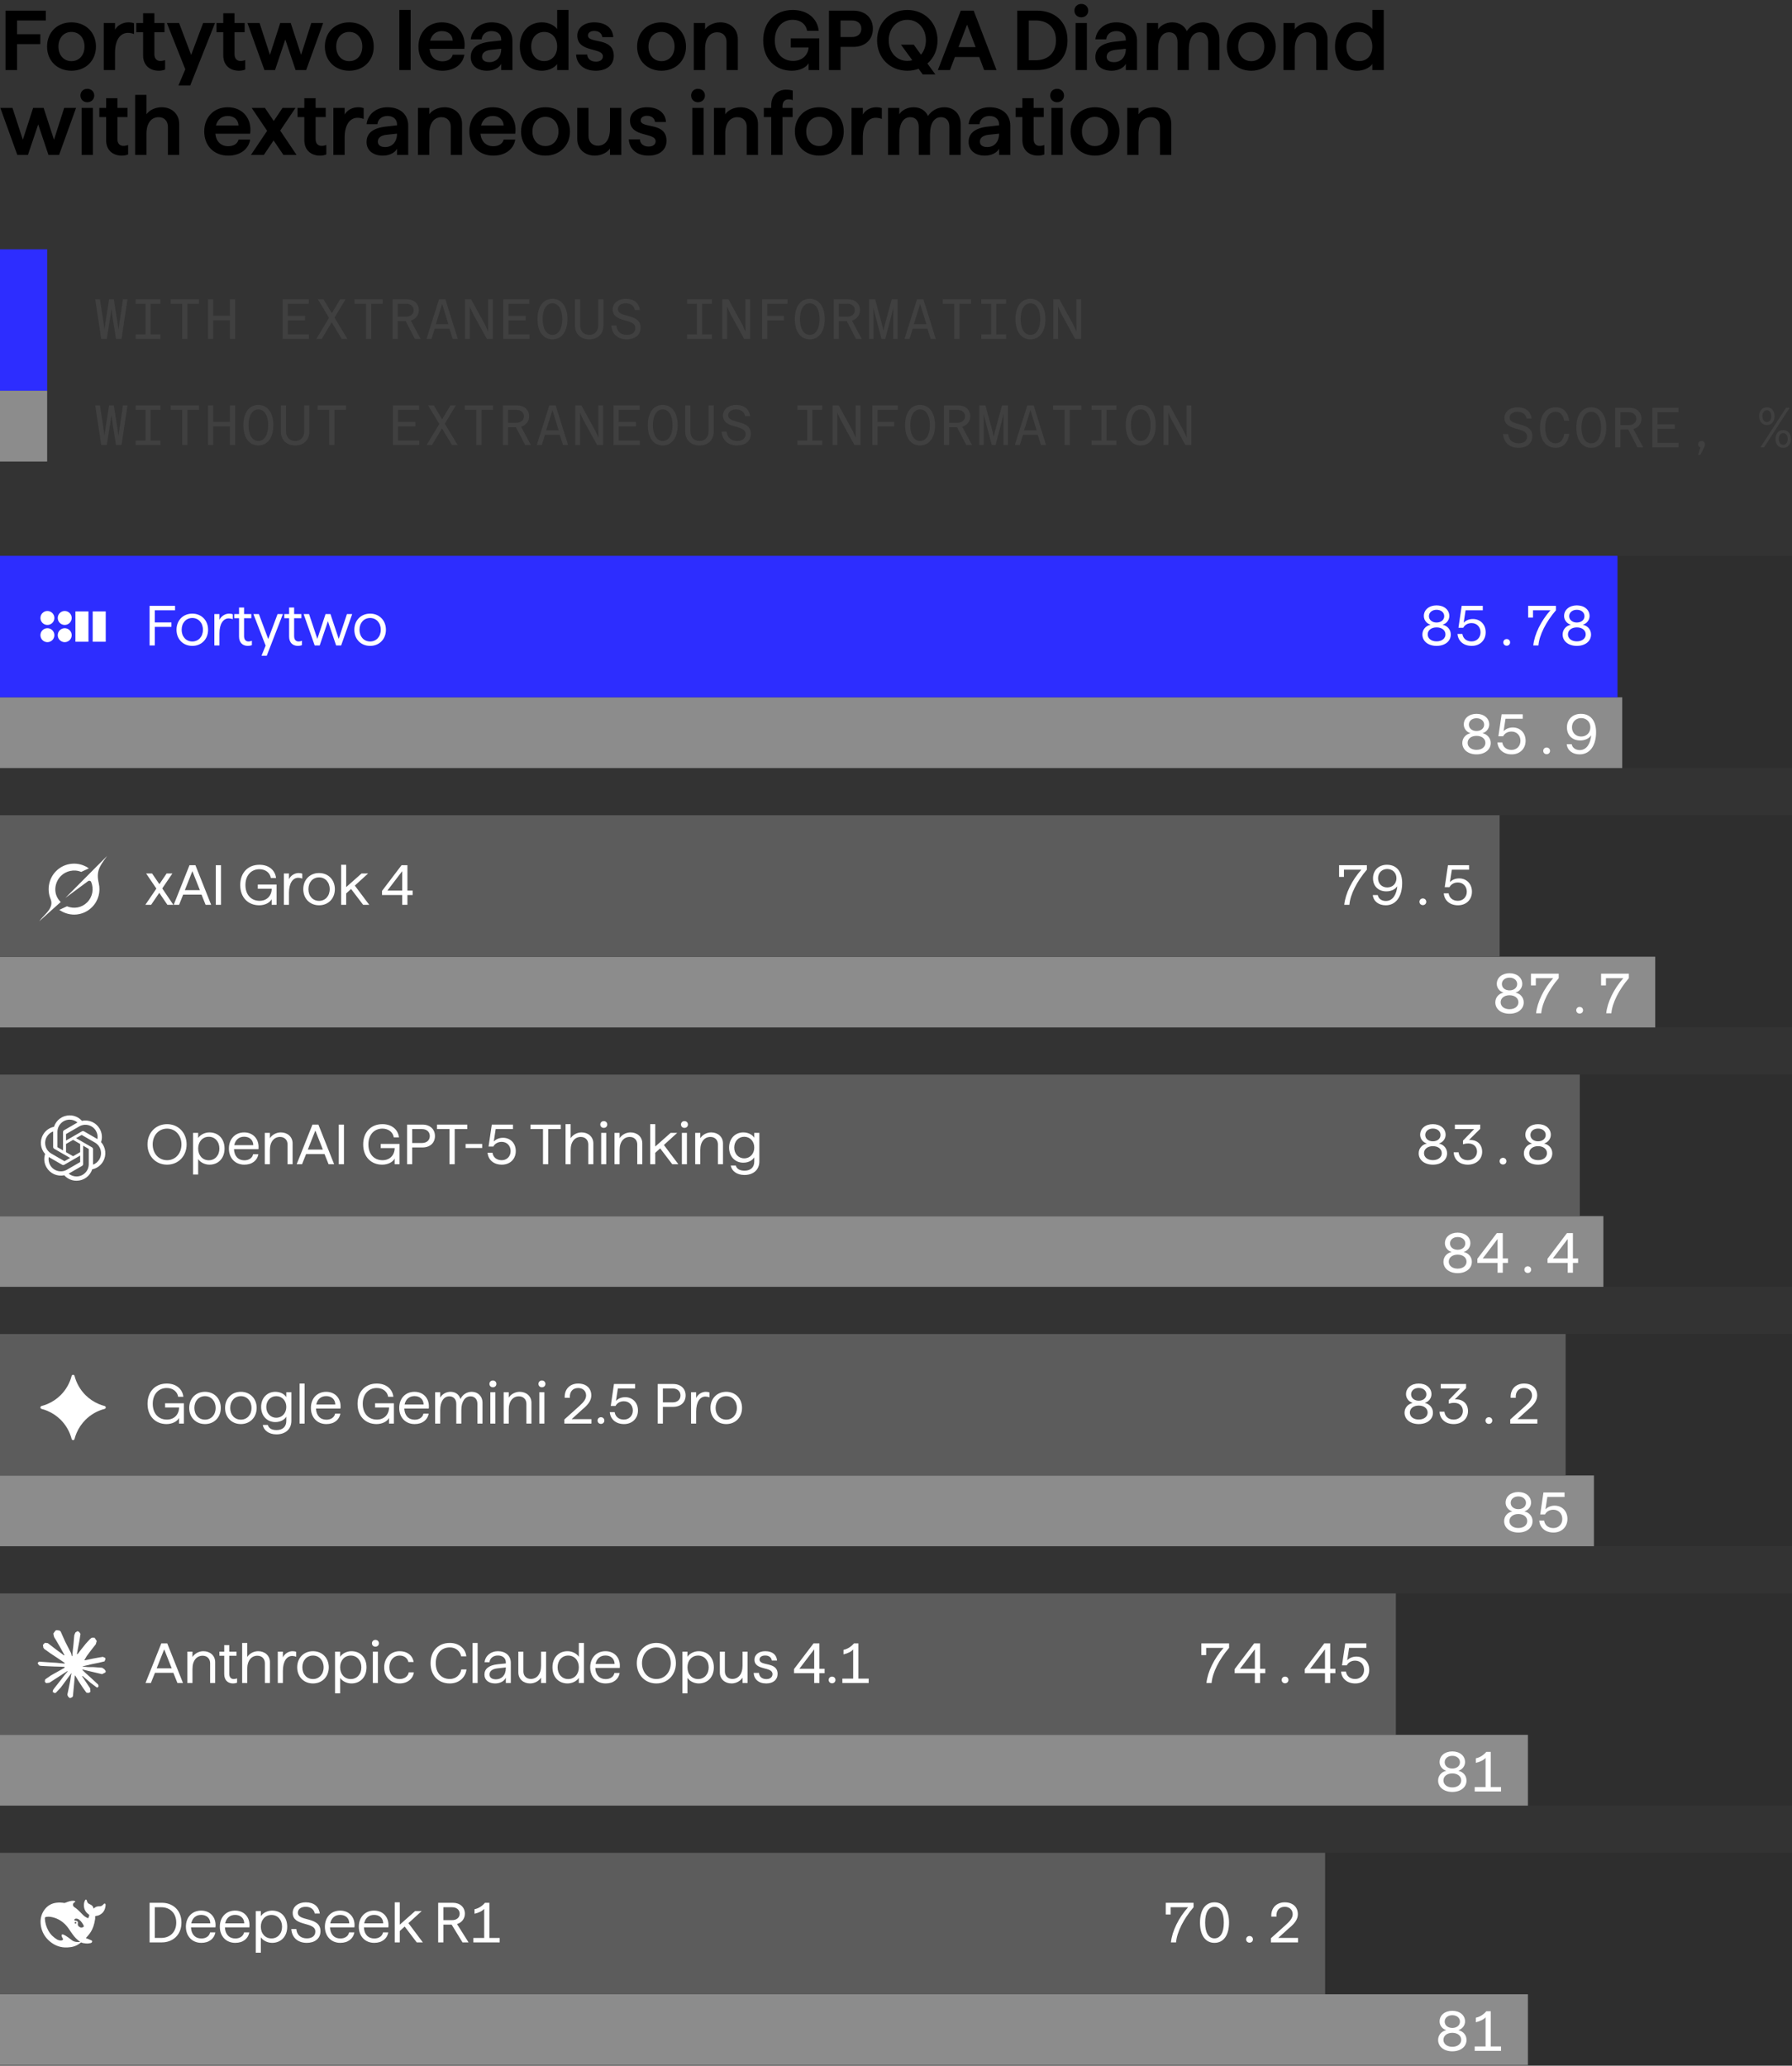 <svg width="380" height="438" viewBox="0 0 380 438" fill="none" xmlns="http://www.w3.org/2000/svg">
<rect x="0" y="0" width="380" height="438" fill="#333333" stroke="none"/>
<path d="M1.17 14.856V2.256H9.72V4.344H3.618V7.26H8.55V9.348H3.618V14.856H1.17ZM15.146 15C12.14 15 9.98 12.876 9.98 9.87C9.98 6.864 12.14 4.74 15.146 4.74C18.17 4.74 20.348 6.864 20.348 9.87C20.348 12.876 18.17 15 15.146 15ZM15.146 12.966C16.784 12.966 17.918 11.706 17.918 9.87C17.918 8.034 16.784 6.774 15.146 6.774C13.526 6.774 12.392 8.034 12.392 9.87C12.392 11.706 13.526 12.966 15.146 12.966ZM21.998 14.856V4.884H24.392V6.288C24.896 5.37 26.048 4.74 27.218 4.74C27.686 4.74 28.1 4.812 28.424 4.938V7.224C28.028 7.062 27.56 6.972 27.128 6.972C25.652 6.972 24.392 8.25 24.392 11.184V14.856H21.998ZM33.675 15C31.767 15 30.345 13.848 30.345 11.724V6.828H28.905V4.884H30.345V2.814H32.739V4.884H34.881V6.828H32.739V11.508C32.739 12.426 33.243 12.93 33.999 12.93C34.323 12.93 34.701 12.858 35.007 12.75V14.748C34.611 14.91 34.179 15 33.675 15ZM37.834 18.132L39.292 14.694L35.386 4.884H37.978L40.534 11.652L43.072 4.884H45.592L40.336 18.132H37.834ZM50.673 15C48.765 15 47.343 13.848 47.343 11.724V6.828H45.903V4.884H47.343V2.814H49.737V4.884H51.879V6.828H49.737V11.508C49.737 12.426 50.241 12.93 50.997 12.93C51.321 12.93 51.699 12.858 52.005 12.75V14.748C51.609 14.91 51.177 15 50.673 15ZM56.072 14.856L52.472 4.884H55.046L57.242 11.634L59.42 4.884H61.652L63.848 11.634L66.008 4.884H68.528L64.928 14.856H62.678L60.5 8.376L58.322 14.856H56.072ZM74.051 15C71.045 15 68.885 12.876 68.885 9.87C68.885 6.864 71.045 4.74 74.051 4.74C77.075 4.74 79.253 6.864 79.253 9.87C79.253 12.876 77.075 15 74.051 15ZM74.051 12.966C75.689 12.966 76.823 11.706 76.823 9.87C76.823 8.034 75.689 6.774 74.051 6.774C72.431 6.774 71.297 8.034 71.297 9.87C71.297 11.706 72.431 12.966 74.051 12.966ZM84.682 14.856V2.112H87.076V14.856H84.682ZM93.824 15C90.746 15 88.73 12.876 88.73 9.87C88.73 6.864 90.746 4.74 93.716 4.74C96.92 4.74 98.9 7.206 98.468 10.356H91.088C91.268 12.03 92.276 13.002 93.824 13.002C94.994 13.002 95.822 12.426 96.002 11.598H98.468C98.144 13.614 96.38 15 93.824 15ZM91.214 8.61H96.002C95.948 7.386 95.066 6.594 93.716 6.594C92.438 6.594 91.556 7.332 91.214 8.61ZM103.281 15C101.175 15 99.825 13.866 99.825 12.12C99.825 10.266 101.121 9.132 104.055 8.826L106.287 8.574V8.394C106.287 7.26 105.459 6.594 104.253 6.594C103.137 6.594 102.237 7.224 102.129 8.34H99.825C100.059 6.216 101.895 4.74 104.253 4.74C106.827 4.74 108.663 6.144 108.663 8.664V14.856H106.287V13.542C105.819 14.424 104.631 15 103.281 15ZM106.287 10.338L104.091 10.572C102.813 10.716 102.219 11.256 102.219 12.03C102.219 12.786 102.813 13.182 103.785 13.182C105.225 13.182 106.287 12.12 106.287 10.338ZM114.927 15C112.119 15 110.229 12.948 110.229 9.87C110.229 6.774 112.119 4.74 114.927 4.74C116.259 4.74 117.519 5.316 118.149 6.162V2.112H120.561V14.856H118.149V13.578C117.519 14.424 116.259 15 114.927 15ZM115.395 12.948C117.033 12.948 118.149 11.706 118.149 9.87C118.149 8.034 117.033 6.774 115.395 6.774C113.775 6.774 112.641 8.034 112.641 9.87C112.641 11.706 113.775 12.948 115.395 12.948ZM126.338 15C123.836 15 122.27 13.614 122.162 11.562H124.52C124.574 12.48 125.276 13.074 126.392 13.074C127.292 13.074 127.85 12.606 127.85 11.958C127.85 9.978 122.414 11.238 122.414 7.53C122.414 6 123.782 4.74 125.996 4.74C128.48 4.74 129.938 6 130.046 7.872H127.724C127.616 7.044 126.95 6.558 126.014 6.558C125.258 6.558 124.682 6.9 124.682 7.512C124.682 9.366 130.154 7.746 130.154 11.85C130.154 13.758 128.678 15 126.338 15ZM140.267 15C137.261 15 135.101 12.876 135.101 9.87C135.101 6.864 137.261 4.74 140.267 4.74C143.291 4.74 145.469 6.864 145.469 9.87C145.469 12.876 143.291 15 140.267 15ZM140.267 12.966C141.905 12.966 143.039 11.706 143.039 9.87C143.039 8.034 141.905 6.774 140.267 6.774C138.647 6.774 137.513 8.034 137.513 9.87C137.513 11.706 138.647 12.966 140.267 12.966ZM147.119 14.856V4.884H149.513V6.234C150.053 5.424 151.313 4.74 152.735 4.74C154.895 4.74 156.461 6.162 156.461 8.286V14.856H154.067V8.898C154.067 7.674 153.311 6.846 152.105 6.846C150.575 6.846 149.513 8.052 149.513 10.374V14.856H147.119ZM167.905 15C164.575 15 161.839 12.678 161.839 8.556C161.839 4.668 164.359 2.112 168.103 2.112C171.235 2.112 173.341 3.93 173.611 6.54H171.145C170.929 5.136 169.723 4.2 168.103 4.2C165.835 4.2 164.305 5.91 164.305 8.556C164.305 11.22 165.853 12.912 168.193 12.912C170.047 12.912 171.343 11.742 171.469 10.068H167.689V8.142H173.737V14.856H171.469V13.416C170.947 14.298 169.615 15 167.905 15ZM175.791 14.856V2.256H180.921C183.459 2.256 185.097 3.768 185.097 6.09C185.097 8.412 183.459 9.942 180.921 9.942H178.239V14.856H175.791ZM178.239 7.854H180.669C181.893 7.854 182.649 7.152 182.649 6.09C182.649 5.028 181.893 4.344 180.669 4.344H178.239V7.854ZM195.674 15.792L194.792 14.586C194.054 14.856 193.262 15 192.416 15C188.726 15 185.99 12.282 185.99 8.556C185.99 4.83 188.726 2.112 192.416 2.112C196.07 2.112 198.806 4.83 198.806 8.556C198.806 10.59 197.996 12.318 196.664 13.47L198.356 15.792H195.674ZM192.416 12.912C192.776 12.912 193.136 12.858 193.46 12.768L191.048 9.474H193.766L195.296 11.598C195.962 10.824 196.34 9.762 196.34 8.556C196.34 6.054 194.702 4.2 192.416 4.2C190.112 4.2 188.456 6.054 188.456 8.556C188.456 11.058 190.112 12.912 192.416 12.912ZM198.878 14.856L203.738 2.256H206.474L211.316 14.856H208.688L207.644 12.084H202.496L201.434 14.856H198.878ZM203.252 9.996H206.888L205.07 5.226L203.252 9.996ZM215.711 14.856V2.256H219.941C223.397 2.256 226.367 4.362 226.367 8.556C226.367 12.732 223.397 14.856 219.941 14.856H215.711ZM218.159 12.768H219.653C221.975 12.768 223.919 11.454 223.919 8.556C223.919 5.658 221.975 4.344 219.653 4.344H218.159V12.768ZM228.084 14.856V4.884H230.478V14.856H228.084ZM229.29 3.678C228.444 3.678 227.832 3.066 227.832 2.256C227.832 1.428 228.444 0.834 229.29 0.834C230.136 0.834 230.766 1.428 230.766 2.256C230.766 3.066 230.136 3.678 229.29 3.678ZM235.732 15C233.626 15 232.276 13.866 232.276 12.12C232.276 10.266 233.572 9.132 236.506 8.826L238.738 8.574V8.394C238.738 7.26 237.91 6.594 236.704 6.594C235.588 6.594 234.688 7.224 234.58 8.34H232.276C232.51 6.216 234.346 4.74 236.704 4.74C239.278 4.74 241.114 6.144 241.114 8.664V14.856H238.738V13.542C238.27 14.424 237.082 15 235.732 15ZM238.738 10.338L236.542 10.572C235.264 10.716 234.67 11.256 234.67 12.03C234.67 12.786 235.264 13.182 236.236 13.182C237.676 13.182 238.738 12.12 238.738 10.338ZM243.184 14.856V4.884H245.578V6.234C246.064 5.442 247.198 4.74 248.584 4.74C250.024 4.74 251.158 5.424 251.662 6.594C252.508 5.334 253.822 4.74 255.118 4.74C257.152 4.74 258.592 6.162 258.592 8.304V14.856H256.198V8.898C256.198 7.656 255.55 6.846 254.416 6.846C252.976 6.846 252.094 8.178 252.094 10.482V14.856H249.7V8.898C249.7 7.656 249.034 6.846 247.918 6.846C246.478 6.846 245.578 8.16 245.578 10.482V14.856H243.184ZM265.318 15C262.312 15 260.152 12.876 260.152 9.87C260.152 6.864 262.312 4.74 265.318 4.74C268.342 4.74 270.52 6.864 270.52 9.87C270.52 12.876 268.342 15 265.318 15ZM265.318 12.966C266.956 12.966 268.09 11.706 268.09 9.87C268.09 8.034 266.956 6.774 265.318 6.774C263.698 6.774 262.564 8.034 262.564 9.87C262.564 11.706 263.698 12.966 265.318 12.966ZM272.17 14.856V4.884H274.564V6.234C275.104 5.424 276.364 4.74 277.786 4.74C279.946 4.74 281.512 6.162 281.512 8.286V14.856H279.118V8.898C279.118 7.674 278.362 6.846 277.156 6.846C275.626 6.846 274.564 8.052 274.564 10.374V14.856H272.17ZM287.79 15C284.982 15 283.092 12.948 283.092 9.87C283.092 6.774 284.982 4.74 287.79 4.74C289.122 4.74 290.382 5.316 291.012 6.162V2.112H293.424V14.856H291.012V13.578C290.382 14.424 289.122 15 287.79 15ZM288.258 12.948C289.896 12.948 291.012 11.706 291.012 9.87C291.012 8.034 289.896 6.774 288.258 6.774C286.638 6.774 285.504 8.034 285.504 9.87C285.504 11.706 286.638 12.948 288.258 12.948ZM3.672 32.856L0.072 22.884H2.646L4.842 29.634L7.02 22.884H9.252L11.448 29.634L13.608 22.884H16.128L12.528 32.856H10.278L8.1 26.376L5.922 32.856H3.672ZM17.305 32.856V22.884H19.699V32.856H17.305ZM18.511 21.678C17.665 21.678 17.053 21.066 17.053 20.256C17.053 19.428 17.665 18.834 18.511 18.834C19.357 18.834 19.987 19.428 19.987 20.256C19.987 21.066 19.357 21.678 18.511 21.678ZM25.835 33C23.927 33 22.505 31.848 22.505 29.724V24.828H21.065V22.884H22.505V20.814H24.899V22.884H27.041V24.828H24.899V29.508C24.899 30.426 25.403 30.93 26.159 30.93C26.483 30.93 26.861 30.858 27.167 30.75V32.748C26.771 32.91 26.339 33 25.835 33ZM28.66 32.856V20.112H31.055V24.234C31.613 23.424 32.855 22.74 34.276 22.74C36.437 22.74 38.002 24.162 38.002 26.304V32.856H35.608V26.916C35.608 25.674 34.852 24.846 33.647 24.846C32.117 24.846 31.055 26.052 31.055 28.392V32.856H28.66ZM48.402 33C45.324 33 43.308 30.876 43.308 27.87C43.308 24.864 45.324 22.74 48.294 22.74C51.498 22.74 53.478 25.206 53.046 28.356H45.666C45.846 30.03 46.854 31.002 48.402 31.002C49.572 31.002 50.4 30.426 50.58 29.598H53.046C52.722 31.614 50.958 33 48.402 33ZM45.792 26.61H50.58C50.526 25.386 49.644 24.594 48.294 24.594C47.016 24.594 46.134 25.332 45.792 26.61ZM60.102 32.856L58.014 29.778L55.944 32.856H53.208L56.646 27.744L53.37 22.884H56.178L58.05 25.656L59.904 22.884H62.658L59.418 27.69L62.892 32.856H60.102ZM67.864 33C65.956 33 64.534 31.848 64.534 29.724V24.828H63.094V22.884H64.534V20.814H66.928V22.884H69.07V24.828H66.928V29.508C66.928 30.426 67.432 30.93 68.188 30.93C68.512 30.93 68.89 30.858 69.196 30.75V32.748C68.8 32.91 68.368 33 67.864 33ZM70.69 32.856V22.884H73.084V24.288C73.588 23.37 74.74 22.74 75.91 22.74C76.378 22.74 76.792 22.812 77.116 22.938V25.224C76.72 25.062 76.252 24.972 75.82 24.972C74.344 24.972 73.084 26.25 73.084 29.184V32.856H70.69ZM81.185 33C79.079 33 77.729 31.866 77.729 30.12C77.729 28.266 79.025 27.132 81.959 26.826L84.191 26.574V26.394C84.191 25.26 83.363 24.594 82.157 24.594C81.041 24.594 80.141 25.224 80.033 26.34H77.729C77.963 24.216 79.799 22.74 82.157 22.74C84.731 22.74 86.567 24.144 86.567 26.664V32.856H84.191V31.542C83.723 32.424 82.535 33 81.185 33ZM84.191 28.338L81.995 28.572C80.717 28.716 80.123 29.256 80.123 30.03C80.123 30.786 80.717 31.182 81.689 31.182C83.129 31.182 84.191 30.12 84.191 28.338ZM88.637 32.856V22.884H91.031V24.234C91.571 23.424 92.831 22.74 94.253 22.74C96.413 22.74 97.979 24.162 97.979 26.286V32.856H95.585V26.898C95.585 25.674 94.829 24.846 93.623 24.846C92.093 24.846 91.031 26.052 91.031 28.374V32.856H88.637ZM104.617 33C101.539 33 99.523 30.876 99.523 27.87C99.523 24.864 101.539 22.74 104.509 22.74C107.713 22.74 109.693 25.206 109.261 28.356H101.881C102.061 30.03 103.069 31.002 104.617 31.002C105.787 31.002 106.615 30.426 106.795 29.598H109.261C108.937 31.614 107.173 33 104.617 33ZM102.007 26.61H106.795C106.741 25.386 105.859 24.594 104.509 24.594C103.231 24.594 102.349 25.332 102.007 26.61ZM115.658 33C112.652 33 110.492 30.876 110.492 27.87C110.492 24.864 112.652 22.74 115.658 22.74C118.682 22.74 120.86 24.864 120.86 27.87C120.86 30.876 118.682 33 115.658 33ZM115.658 30.966C117.296 30.966 118.43 29.706 118.43 27.87C118.43 26.034 117.296 24.774 115.658 24.774C114.038 24.774 112.904 26.034 112.904 27.87C112.904 29.706 114.038 30.966 115.658 30.966ZM126.128 33C123.968 33 122.402 31.578 122.402 29.436V22.884H124.796V28.842C124.796 30.066 125.588 30.894 126.776 30.894C128.306 30.894 129.35 29.652 129.35 27.312V22.884H131.744V32.856H129.35V31.506C128.792 32.316 127.55 33 126.128 33ZM137.518 33C135.016 33 133.45 31.614 133.342 29.562H135.7C135.754 30.48 136.456 31.074 137.572 31.074C138.472 31.074 139.03 30.606 139.03 29.958C139.03 27.978 133.594 29.238 133.594 25.53C133.594 24 134.962 22.74 137.176 22.74C139.66 22.74 141.118 24 141.226 25.872H138.904C138.796 25.044 138.13 24.558 137.194 24.558C136.438 24.558 135.862 24.9 135.862 25.512C135.862 27.366 141.334 25.746 141.334 29.85C141.334 31.758 139.858 33 137.518 33ZM146.803 32.856V22.884H149.197V32.856H146.803ZM148.009 21.678C147.163 21.678 146.551 21.066 146.551 20.256C146.551 19.428 147.163 18.834 148.009 18.834C148.855 18.834 149.485 19.428 149.485 20.256C149.485 21.066 148.855 21.678 148.009 21.678ZM151.391 32.856V22.884H153.785V24.234C154.325 23.424 155.585 22.74 157.007 22.74C159.167 22.74 160.733 24.162 160.733 26.286V32.856H158.339V26.898C158.339 25.674 157.583 24.846 156.377 24.846C154.847 24.846 153.785 26.052 153.785 28.374V32.856H151.391ZM163.54 32.856V24.828H161.974V22.884H163.54V22.362C163.54 20.256 164.854 19.014 166.708 19.014C167.284 19.014 167.86 19.122 168.112 19.212V21.246C167.842 21.12 167.518 21.066 167.212 21.066C166.474 21.066 165.934 21.516 165.934 22.506V22.884H168.076V24.828H165.934V32.856H163.54ZM173.719 33C170.713 33 168.553 30.876 168.553 27.87C168.553 24.864 170.713 22.74 173.719 22.74C176.743 22.74 178.921 24.864 178.921 27.87C178.921 30.876 176.743 33 173.719 33ZM173.719 30.966C175.357 30.966 176.491 29.706 176.491 27.87C176.491 26.034 175.357 24.774 173.719 24.774C172.099 24.774 170.965 26.034 170.965 27.87C170.965 29.706 172.099 30.966 173.719 30.966ZM180.571 32.856V22.884H182.965V24.288C183.469 23.37 184.621 22.74 185.791 22.74C186.259 22.74 186.673 22.812 186.997 22.938V25.224C186.601 25.062 186.133 24.972 185.701 24.972C184.225 24.972 182.965 26.25 182.965 29.184V32.856H180.571ZM188.305 32.856V22.884H190.699V24.234C191.185 23.442 192.319 22.74 193.705 22.74C195.145 22.74 196.279 23.424 196.783 24.594C197.629 23.334 198.943 22.74 200.239 22.74C202.273 22.74 203.713 24.162 203.713 26.304V32.856H201.319V26.898C201.319 25.656 200.671 24.846 199.537 24.846C198.097 24.846 197.215 26.178 197.215 28.482V32.856H194.821V26.898C194.821 25.656 194.155 24.846 193.039 24.846C191.599 24.846 190.699 26.16 190.699 28.482V32.856H188.305ZM208.855 33C206.749 33 205.399 31.866 205.399 30.12C205.399 28.266 206.695 27.132 209.629 26.826L211.861 26.574V26.394C211.861 25.26 211.033 24.594 209.827 24.594C208.711 24.594 207.811 25.224 207.703 26.34H205.399C205.633 24.216 207.469 22.74 209.827 22.74C212.401 22.74 214.237 24.144 214.237 26.664V32.856H211.861V31.542C211.393 32.424 210.205 33 208.855 33ZM211.861 28.338L209.665 28.572C208.387 28.716 207.793 29.256 207.793 30.03C207.793 30.786 208.387 31.182 209.359 31.182C210.799 31.182 211.861 30.12 211.861 28.338ZM220.126 33C218.218 33 216.796 31.848 216.796 29.724V24.828H215.356V22.884H216.796V20.814H219.19V22.884H221.332V24.828H219.19V29.508C219.19 30.426 219.694 30.93 220.45 30.93C220.774 30.93 221.152 30.858 221.458 30.75V32.748C221.062 32.91 220.63 33 220.126 33ZM222.952 32.856V22.884H225.346V32.856H222.952ZM224.158 21.678C223.312 21.678 222.7 21.066 222.7 20.256C222.7 19.428 223.312 18.834 224.158 18.834C225.004 18.834 225.634 19.428 225.634 20.256C225.634 21.066 225.004 21.678 224.158 21.678ZM232.183 33C229.177 33 227.017 30.876 227.017 27.87C227.017 24.864 229.177 22.74 232.183 22.74C235.207 22.74 237.385 24.864 237.385 27.87C237.385 30.876 235.207 33 232.183 33ZM232.183 30.966C233.821 30.966 234.955 29.706 234.955 27.87C234.955 26.034 233.821 24.774 232.183 24.774C230.563 24.774 229.429 26.034 229.429 27.87C229.429 29.706 230.563 30.966 232.183 30.966ZM239.036 32.856V22.884H241.43V24.234C241.97 23.424 243.229 22.74 244.652 22.74C246.812 22.74 248.378 24.162 248.378 26.286V32.856H245.984V26.898C245.984 25.674 245.228 24.846 244.022 24.846C242.492 24.846 241.43 26.052 241.43 28.374V32.856H239.036Z" fill="black"/>
<rect y="52.856" width="10" height="30" fill="#2D2DFF"/>
<path d="M21.464 71.856L20.192 63.456L21.2 63.456L21.92 68.184C22.088 69.3 22.148 69.912 22.148 69.912C22.148 69.912 22.22 69.3 22.388 68.184L23.132 63.456L24.128 63.456L24.884 68.196C25.052 69.3 25.136 69.912 25.136 69.912C25.136 69.912 25.196 69.3 25.364 68.184L26.072 63.456L27.032 63.456L25.772 71.856L24.596 71.856L23.864 67.212C23.696 66.096 23.624 65.484 23.624 65.484C23.624 65.484 23.564 66.096 23.384 67.212L22.64 71.856L21.464 71.856ZM28.767 64.404L28.767 63.456L34.035 63.456L34.035 64.404L31.947 64.404L31.947 70.908L34.035 70.908L34.035 71.856L28.767 71.856L28.767 70.908L30.855 70.908L30.855 64.404L28.767 64.404ZM38.639 71.856L38.639 64.404L36.191 64.404L36.191 63.456L42.191 63.456L42.191 64.404L39.743 64.404L39.743 71.856L38.639 71.856ZM48.762 71.856L48.762 67.896L45.21 67.896L45.21 71.856L44.118 71.856L44.118 63.456L45.21 63.456L45.21 66.948L48.762 66.948L48.762 63.456L49.866 63.456L49.866 71.856L48.762 71.856ZM59.937 71.856L59.937 63.456L65.481 63.456L65.481 64.404L61.041 64.404L61.041 66.972L64.701 66.972L64.701 67.92L61.041 67.92L61.041 70.908L65.505 70.908L65.505 71.856L59.937 71.856ZM72.46 71.856L70.336 68.34L68.224 71.856L67.084 71.856L69.772 67.392L67.396 63.456L68.596 63.456L70.372 66.396L72.136 63.456L73.276 63.456L70.936 67.344L73.66 71.856L72.46 71.856ZM77.615 71.856L77.615 64.404L75.167 64.404L75.167 63.456L81.167 63.456L81.167 64.404L78.719 64.404L78.719 71.856L77.615 71.856ZM83.251 71.856L83.251 63.456L86.275 63.456C87.775 63.456 88.819 64.392 88.819 65.772C88.819 66.816 88.147 67.68 87.115 67.98L89.191 71.856L87.978 71.856L86.022 68.088L84.343 68.088L84.343 71.856L83.251 71.856ZM84.343 67.14L86.106 67.14C87.067 67.14 87.715 66.588 87.715 65.772C87.715 64.956 87.067 64.404 86.106 64.404L84.343 64.404L84.343 67.14ZM90.446 71.856L93.098 63.456L94.442 63.456L97.07 71.856L95.99 71.856L95.306 69.696L92.186 69.696L91.502 71.856L90.446 71.856ZM92.414 68.748L95.078 68.748L93.758 64.452L92.414 68.748ZM98.601 71.856L98.601 63.456L99.897 63.456L102.837 68.82C103.305 69.816 103.521 70.356 103.521 70.356C103.521 70.356 103.497 69.768 103.497 68.664L103.497 63.456L104.505 63.456L104.505 71.856L103.233 71.856L100.281 66.492C99.801 65.496 99.597 64.956 99.597 64.956C99.597 64.956 99.621 65.544 99.621 66.648L99.621 71.856L98.601 71.856ZM106.708 71.856L106.708 63.456L112.252 63.456L112.252 64.404L107.812 64.404L107.812 66.972L111.472 66.972L111.472 67.92L107.812 67.92L107.812 70.908L112.276 70.908L112.276 71.856L106.708 71.856ZM117.144 71.952C115.188 71.952 113.976 70.296 113.976 67.656C113.976 65.016 115.188 63.36 117.144 63.36C119.1 63.36 120.324 65.016 120.324 67.656C120.324 70.296 119.1 71.952 117.144 71.952ZM117.144 71.004C118.416 71.004 119.232 69.708 119.232 67.656C119.232 65.604 118.416 64.308 117.144 64.308C115.872 64.308 115.068 65.604 115.068 67.656C115.068 69.708 115.872 71.004 117.144 71.004ZM124.951 71.952C123.115 71.952 121.915 70.776 121.915 69L121.915 63.456L123.019 63.456L123.019 69C123.019 70.2 123.787 71.004 124.951 71.004C126.103 71.004 126.859 70.2 126.859 69L126.859 63.456L127.963 63.456L127.963 69C127.963 70.776 126.775 71.952 124.951 71.952ZM132.926 71.952C131.054 71.952 129.77 70.896 129.626 69.024L130.706 69.024C130.826 70.308 131.678 71.004 132.926 71.004C133.922 71.004 134.726 70.56 134.726 69.552C134.726 67.38 129.926 68.568 129.926 65.604C129.926 64.224 131.162 63.36 132.71 63.36C134.426 63.36 135.482 64.236 135.686 65.736L134.618 65.736C134.45 64.824 133.706 64.308 132.686 64.308C131.678 64.308 131.03 64.812 131.03 65.556C131.03 67.5 135.83 66.3 135.83 69.48C135.83 71.148 134.51 71.952 132.926 71.952ZM145.697 64.404L145.697 63.456L150.965 63.456L150.965 64.404L148.877 64.404L148.877 70.908L150.965 70.908L150.965 71.856L145.697 71.856L145.697 70.908L147.785 70.908L147.785 64.404L145.697 64.404ZM153.168 71.856L153.168 63.456L154.464 63.456L157.404 68.82C157.872 69.816 158.088 70.356 158.088 70.356C158.088 70.356 158.064 69.768 158.064 68.664L158.064 63.456L159.072 63.456L159.072 71.856L157.8 71.856L154.848 66.492C154.368 65.496 154.164 64.956 154.164 64.956C154.164 64.956 154.188 65.544 154.188 66.648L154.188 71.856L153.168 71.856ZM161.6 71.856L161.6 63.456L167 63.456L167 64.404L162.704 64.404L162.704 66.972L166.22 66.972L166.22 67.92L162.704 67.92L162.704 71.856L161.6 71.856ZM171.711 71.952C169.755 71.952 168.543 70.296 168.543 67.656C168.543 65.016 169.755 63.36 171.711 63.36C173.667 63.36 174.891 65.016 174.891 67.656C174.891 70.296 173.667 71.952 171.711 71.952ZM171.711 71.004C172.983 71.004 173.799 69.708 173.799 67.656C173.799 65.604 172.983 64.308 171.711 64.308C170.439 64.308 169.635 65.604 169.635 67.656C169.635 69.708 170.439 71.004 171.711 71.004ZM176.794 71.856L176.794 63.456L179.818 63.456C181.318 63.456 182.362 64.392 182.362 65.772C182.362 66.816 181.69 67.68 180.658 67.98L182.734 71.856L181.522 71.856L179.566 68.088L177.886 68.088L177.886 71.856L176.794 71.856ZM177.886 67.14L179.65 67.14C180.61 67.14 181.258 66.588 181.258 65.772C181.258 64.956 180.61 64.404 179.65 64.404L177.886 64.404L177.886 67.14ZM184.29 71.856L184.29 63.456L185.574 63.456L186.93 68.412C187.218 69.504 187.338 70.104 187.338 70.104C187.338 70.104 187.458 69.504 187.746 68.412L189.102 63.456L190.35 63.456L190.35 71.856L189.414 71.856L189.414 66.972C189.414 65.844 189.438 65.22 189.438 65.22C189.438 65.22 189.306 65.832 189.018 66.924L187.722 71.856L186.918 71.856L185.622 66.936C185.334 65.844 185.202 65.232 185.202 65.232C185.202 65.232 185.226 65.856 185.226 66.984L185.226 71.856L184.29 71.856ZM191.808 71.856L194.46 63.456L195.804 63.456L198.432 71.856L197.352 71.856L196.668 69.696L193.548 69.696L192.864 71.856L191.808 71.856ZM193.776 68.748L196.44 68.748L195.12 64.452L193.776 68.748ZM202.364 71.856L202.364 64.404L199.916 64.404L199.916 63.456L205.916 63.456L205.916 64.404L203.468 64.404L203.468 71.856L202.364 71.856ZM208.083 64.404L208.083 63.456L213.351 63.456L213.351 64.404L211.263 64.404L211.263 70.908L213.351 70.908L213.351 71.856L208.083 71.856L208.083 70.908L210.171 70.908L210.171 64.404L208.083 64.404ZM218.506 71.952C216.55 71.952 215.338 70.296 215.338 67.656C215.338 65.016 216.55 63.36 218.506 63.36C220.462 63.36 221.686 65.016 221.686 67.656C221.686 70.296 220.462 71.952 218.506 71.952ZM218.506 71.004C219.778 71.004 220.594 69.708 220.594 67.656C220.594 65.604 219.778 64.308 218.506 64.308C217.234 64.308 216.43 65.604 216.43 67.656C216.43 69.708 217.234 71.004 218.506 71.004ZM223.35 71.856L223.35 63.456L224.646 63.456L227.586 68.82C228.054 69.816 228.27 70.356 228.27 70.356C228.27 70.356 228.246 69.768 228.246 68.664L228.246 63.456L229.254 63.456L229.254 71.856L227.982 71.856L225.03 66.492C224.55 65.496 224.346 64.956 224.346 64.956C224.346 64.956 224.37 65.544 224.37 66.648L224.37 71.856L223.35 71.856Z" fill="#404040"/>
<rect x="10" y="97.856" width="10" height="15" transform="rotate(-180 10 97.856)" fill="#8C8C8C"/>
<path d="M21.464 94.356L20.192 85.956L21.2 85.956L21.92 90.684C22.088 91.8 22.148 92.412 22.148 92.412C22.148 92.412 22.22 91.8 22.388 90.684L23.132 85.956L24.128 85.956L24.884 90.696C25.052 91.8 25.136 92.412 25.136 92.412C25.136 92.412 25.196 91.8 25.364 90.684L26.072 85.956L27.032 85.956L25.772 94.356L24.596 94.356L23.864 89.712C23.696 88.596 23.624 87.984 23.624 87.984C23.624 87.984 23.564 88.596 23.384 89.712L22.64 94.356L21.464 94.356ZM28.767 86.904L28.767 85.956L34.035 85.956L34.035 86.904L31.947 86.904L31.947 93.408L34.035 93.408L34.035 94.356L28.767 94.356L28.767 93.408L30.855 93.408L30.855 86.904L28.767 86.904ZM38.639 94.356L38.639 86.904L36.191 86.904L36.191 85.956L42.191 85.956L42.191 86.904L39.743 86.904L39.743 94.356L38.639 94.356ZM48.762 94.356L48.762 90.396L45.21 90.396L45.21 94.356L44.118 94.356L44.118 85.956L45.21 85.956L45.21 89.448L48.762 89.448L48.762 85.956L49.866 85.956L49.866 94.356L48.762 94.356ZM54.781 94.452C52.825 94.452 51.613 92.796 51.613 90.156C51.613 87.516 52.825 85.86 54.781 85.86C56.737 85.86 57.961 87.516 57.961 90.156C57.961 92.796 56.737 94.452 54.781 94.452ZM54.781 93.504C56.053 93.504 56.869 92.208 56.869 90.156C56.869 88.104 56.053 86.808 54.781 86.808C53.509 86.808 52.705 88.104 52.705 90.156C52.705 92.208 53.509 93.504 54.781 93.504ZM62.589 94.452C60.753 94.452 59.553 93.276 59.553 91.5L59.553 85.956L60.657 85.956L60.657 91.5C60.657 92.7 61.425 93.504 62.589 93.504C63.741 93.504 64.497 92.7 64.497 91.5L64.497 85.956L65.601 85.956L65.601 91.5C65.601 93.276 64.413 94.452 62.589 94.452ZM69.82 94.356L69.82 86.904L67.372 86.904L67.372 85.956L73.372 85.956L73.372 86.904L70.924 86.904L70.924 94.356L69.82 94.356ZM83.323 94.356L83.323 85.956L88.867 85.956L88.867 86.904L84.427 86.904L84.427 89.472L88.087 89.472L88.087 90.42L84.427 90.42L84.427 93.408L88.891 93.408L88.891 94.356L83.323 94.356ZM95.846 94.356L93.722 90.84L91.61 94.356L90.47 94.356L93.158 89.892L90.782 85.956L91.982 85.956L93.758 88.896L95.522 85.956L96.662 85.956L94.322 89.844L97.046 94.356L95.846 94.356ZM101.001 94.356L101.001 86.904L98.553 86.904L98.553 85.956L104.553 85.956L104.553 86.904L102.105 86.904L102.105 94.356L101.001 94.356ZM106.636 94.356L106.636 85.956L109.66 85.956C111.16 85.956 112.204 86.892 112.204 88.272C112.204 89.316 111.532 90.18 110.5 90.48L112.576 94.356L111.364 94.356L109.408 90.588L107.728 90.588L107.728 94.356L106.636 94.356ZM107.728 89.64L109.492 89.64C110.452 89.64 111.1 89.088 111.1 88.272C111.1 87.456 110.452 86.904 109.492 86.904L107.728 86.904L107.728 89.64ZM113.832 94.356L116.484 85.956L117.828 85.956L120.456 94.356L119.376 94.356L118.692 92.196L115.572 92.196L114.888 94.356L113.832 94.356ZM115.8 91.248L118.464 91.248L117.144 86.952L115.8 91.248ZM121.987 94.356L121.987 85.956L123.283 85.956L126.223 91.32C126.691 92.316 126.907 92.856 126.907 92.856C126.907 92.856 126.883 92.268 126.883 91.164L126.883 85.956L127.891 85.956L127.891 94.356L126.619 94.356L123.667 88.992C123.187 87.996 122.983 87.456 122.983 87.456C122.983 87.456 123.007 88.044 123.007 89.148L123.007 94.356L121.987 94.356ZM130.094 94.356L130.094 85.956L135.638 85.956L135.638 86.904L131.198 86.904L131.198 89.472L134.858 89.472L134.858 90.42L131.198 90.42L131.198 93.408L135.662 93.408L135.662 94.356L130.094 94.356ZM140.53 94.452C138.574 94.452 137.362 92.796 137.362 90.156C137.362 87.516 138.574 85.86 140.53 85.86C142.486 85.86 143.71 87.516 143.71 90.156C143.71 92.796 142.486 94.452 140.53 94.452ZM140.53 93.504C141.802 93.504 142.618 92.208 142.618 90.156C142.618 88.104 141.802 86.808 140.53 86.808C139.258 86.808 138.454 88.104 138.454 90.156C138.454 92.208 139.258 93.504 140.53 93.504ZM148.337 94.452C146.501 94.452 145.301 93.276 145.301 91.5L145.301 85.956L146.405 85.956L146.405 91.5C146.405 92.7 147.173 93.504 148.337 93.504C149.489 93.504 150.245 92.7 150.245 91.5L150.245 85.956L151.349 85.956L151.349 91.5C151.349 93.276 150.161 94.452 148.337 94.452ZM156.312 94.452C154.44 94.452 153.156 93.396 153.012 91.524L154.092 91.524C154.212 92.808 155.064 93.504 156.312 93.504C157.308 93.504 158.112 93.06 158.112 92.052C158.112 89.88 153.312 91.068 153.312 88.104C153.312 86.724 154.548 85.86 156.096 85.86C157.812 85.86 158.868 86.736 159.072 88.236L158.004 88.236C157.836 87.324 157.092 86.808 156.072 86.808C155.064 86.808 154.416 87.312 154.416 88.056C154.416 90 159.216 88.8 159.216 91.98C159.216 93.648 157.896 94.452 156.312 94.452ZM169.083 86.904L169.083 85.956L174.351 85.956L174.351 86.904L172.263 86.904L172.263 93.408L174.351 93.408L174.351 94.356L169.083 94.356L169.083 93.408L171.171 93.408L171.171 86.904L169.083 86.904ZM176.554 94.356L176.554 85.956L177.85 85.956L180.79 91.32C181.258 92.316 181.474 92.856 181.474 92.856C181.474 92.856 181.45 92.268 181.45 91.164L181.45 85.956L182.458 85.956L182.458 94.356L181.186 94.356L178.234 88.992C177.754 87.996 177.55 87.456 177.55 87.456C177.55 87.456 177.574 88.044 177.574 89.148L177.574 94.356L176.554 94.356ZM184.986 94.356L184.986 85.956L190.386 85.956L190.386 86.904L186.09 86.904L186.09 89.472L189.606 89.472L189.606 90.42L186.09 90.42L186.09 94.356L184.986 94.356ZM195.097 94.452C193.141 94.452 191.929 92.796 191.929 90.156C191.929 87.516 193.141 85.86 195.097 85.86C197.053 85.86 198.277 87.516 198.277 90.156C198.277 92.796 197.053 94.452 195.097 94.452ZM195.097 93.504C196.369 93.504 197.185 92.208 197.185 90.156C197.185 88.104 196.369 86.808 195.097 86.808C193.825 86.808 193.021 88.104 193.021 90.156C193.021 92.208 193.825 93.504 195.097 93.504ZM200.18 94.356L200.18 85.956L203.204 85.956C204.704 85.956 205.748 86.892 205.748 88.272C205.748 89.316 205.076 90.18 204.044 90.48L206.12 94.356L204.908 94.356L202.952 90.588L201.272 90.588L201.272 94.356L200.18 94.356ZM201.272 89.64L203.036 89.64C203.996 89.64 204.644 89.088 204.644 88.272C204.644 87.456 203.996 86.904 203.036 86.904L201.272 86.904L201.272 89.64ZM207.675 94.356L207.675 85.956L208.959 85.956L210.315 90.912C210.603 92.004 210.723 92.604 210.723 92.604C210.723 92.604 210.843 92.004 211.131 90.912L212.487 85.956L213.735 85.956L213.735 94.356L212.799 94.356L212.799 89.472C212.799 88.344 212.823 87.72 212.823 87.72C212.823 87.72 212.691 88.332 212.403 89.424L211.107 94.356L210.303 94.356L209.007 89.436C208.719 88.344 208.587 87.732 208.587 87.732C208.587 87.732 208.611 88.356 208.611 89.484L208.611 94.356L207.675 94.356ZM215.194 94.356L217.846 85.956L219.19 85.956L221.818 94.356L220.738 94.356L220.054 92.196L216.934 92.196L216.25 94.356L215.194 94.356ZM217.162 91.248L219.826 91.248L218.506 86.952L217.162 91.248ZM225.75 94.356L225.75 86.904L223.302 86.904L223.302 85.956L229.302 85.956L229.302 86.904L226.854 86.904L226.854 94.356L225.75 94.356ZM231.469 86.904L231.469 85.956L236.737 85.956L236.737 86.904L234.649 86.904L234.649 93.408L236.737 93.408L236.737 94.356L231.469 94.356L231.469 93.408L233.557 93.408L233.557 86.904L231.469 86.904ZM241.892 94.452C239.936 94.452 238.724 92.796 238.724 90.156C238.724 87.516 239.936 85.86 241.892 85.86C243.848 85.86 245.072 87.516 245.072 90.156C245.072 92.796 243.848 94.452 241.892 94.452ZM241.892 93.504C243.164 93.504 243.98 92.208 243.98 90.156C243.98 88.104 243.164 86.808 241.892 86.808C240.62 86.808 239.816 88.104 239.816 90.156C239.816 92.208 240.62 93.504 241.892 93.504ZM246.735 94.356L246.735 85.956L248.031 85.956L250.971 91.32C251.439 92.316 251.655 92.856 251.655 92.856C251.655 92.856 251.631 92.268 251.631 91.164L251.631 85.956L252.639 85.956L252.639 94.356L251.367 94.356L248.415 88.992C247.935 87.996 247.731 87.456 247.731 87.456C247.731 87.456 247.755 88.044 247.755 89.148L247.755 94.356L246.735 94.356Z" fill="#404040"/>
<path d="M322.029 94.952C320.157 94.952 318.873 93.896 318.729 92.024H319.809C319.929 93.308 320.781 94.004 322.029 94.004C323.025 94.004 323.829 93.56 323.829 92.552C323.829 90.38 319.029 91.568 319.029 88.604C319.029 87.224 320.265 86.36 321.813 86.36C323.529 86.36 324.585 87.236 324.789 88.736H323.721C323.553 87.824 322.809 87.308 321.789 87.308C320.781 87.308 320.133 87.812 320.133 88.556C320.133 90.5 324.933 89.3 324.933 92.48C324.933 94.148 323.613 94.952 322.029 94.952ZM329.885 94.952C327.809 94.952 326.561 93.296 326.561 90.656C326.561 88.016 327.809 86.36 329.885 86.36C331.553 86.36 332.513 87.452 332.753 89.204H331.673C331.505 88.076 330.869 87.308 329.885 87.308C328.493 87.308 327.665 88.64 327.665 90.656C327.665 92.672 328.493 94.004 329.885 94.004C330.905 94.004 331.565 93.14 331.709 91.976H332.777C332.549 93.74 331.529 94.952 329.885 94.952ZM337.428 94.952C335.472 94.952 334.26 93.296 334.26 90.656C334.26 88.016 335.472 86.36 337.428 86.36C339.384 86.36 340.608 88.016 340.608 90.656C340.608 93.296 339.384 94.952 337.428 94.952ZM337.428 94.004C338.7 94.004 339.516 92.708 339.516 90.656C339.516 88.604 338.7 87.308 337.428 87.308C336.156 87.308 335.352 88.604 335.352 90.656C335.352 92.708 336.156 94.004 337.428 94.004ZM342.511 94.856V86.456H345.535C347.035 86.456 348.079 87.392 348.079 88.772C348.079 89.816 347.407 90.68 346.375 90.98L348.451 94.856H347.239L345.283 91.088H343.603V94.856H342.511ZM343.603 90.14H345.367C346.327 90.14 346.975 89.588 346.975 88.772C346.975 87.956 346.327 87.404 345.367 87.404H343.603V90.14ZM350.379 94.856V86.456H355.923V87.404H351.483V89.972H355.143V90.92H351.483V93.908H355.947V94.856H350.379ZM360.082 96.44L360.586 94.868C360.286 94.784 360.106 94.532 360.106 94.22C360.106 93.8 360.418 93.5 360.826 93.5C361.234 93.5 361.546 93.8 361.546 94.196C361.546 94.436 361.462 94.64 361.378 94.832L360.562 96.44H360.082ZM378.145 94.952C377.161 94.952 376.501 94.196 376.501 93.068C376.501 91.952 377.161 91.196 378.145 91.196C379.117 91.196 379.777 91.952 379.777 93.068C379.777 94.196 379.117 94.952 378.145 94.952ZM374.677 90.116C373.693 90.116 373.033 89.36 373.033 88.232C373.033 87.116 373.693 86.36 374.677 86.36C375.649 86.36 376.309 87.116 376.309 88.232C376.309 89.36 375.649 90.116 374.677 90.116ZM373.309 94.856L378.733 86.456H379.501L374.077 94.856H373.309ZM378.145 94.328C378.709 94.328 379.081 93.824 379.081 93.068C379.081 92.312 378.709 91.82 378.145 91.82C377.581 91.82 377.197 92.312 377.197 93.068C377.197 93.824 377.581 94.328 378.145 94.328ZM374.677 89.492C375.241 89.492 375.613 88.988 375.613 88.232C375.613 87.488 375.241 86.984 374.677 86.984C374.113 86.984 373.729 87.488 373.729 88.232C373.729 88.988 374.113 89.492 374.677 89.492Z" fill="#404040"/>
<rect width="380" height="45" transform="matrix(1 -2.13337e-07 -3.04198e-08 -1 0 162.856)" fill="black" fill-opacity="0.1"/>
<rect width="344" height="15" transform="translate(0 147.856)" fill="#8C8C8C"/>
<path d="M313.099 159.952C311.335 159.952 310.087 158.968 310.087 157.54C310.087 156.58 310.711 155.716 311.827 155.464C310.939 155.212 310.399 154.42 310.399 153.616C310.399 152.296 311.515 151.36 313.099 151.36C314.683 151.36 315.799 152.296 315.799 153.616C315.799 154.42 315.259 155.212 314.371 155.464C315.487 155.716 316.111 156.58 316.111 157.54C316.111 158.968 314.863 159.952 313.099 159.952ZM313.099 158.992C314.215 158.992 314.983 158.38 314.983 157.516C314.983 156.64 314.215 156.028 313.099 156.028C311.983 156.028 311.215 156.64 311.215 157.516C311.215 158.38 311.983 158.992 313.099 158.992ZM313.099 154.996C314.035 154.996 314.719 154.444 314.719 153.652C314.719 152.872 314.059 152.296 313.099 152.296C312.139 152.296 311.479 152.872 311.479 153.652C311.479 154.444 312.163 154.996 313.099 154.996ZM320.558 159.952C318.806 159.952 317.654 158.908 317.534 157.42L318.566 157.42C318.71 158.38 319.442 159.004 320.522 159.004C321.626 159.004 322.418 158.2 322.418 157.072C322.418 155.932 321.626 155.116 320.522 155.116C319.694 155.116 319.07 155.512 318.746 156.112L317.738 156.112L318.422 151.456L322.898 151.456L322.898 152.404L319.25 152.404L318.842 155.044C319.262 154.588 319.934 154.252 320.798 154.252C322.37 154.252 323.51 155.404 323.51 157.072C323.51 158.752 322.298 159.952 320.558 159.952ZM327.969 159.916C327.561 159.916 327.249 159.616 327.249 159.208C327.249 158.8 327.561 158.5 327.969 158.5C328.377 158.5 328.689 158.8 328.689 159.208C328.689 159.616 328.377 159.916 327.969 159.916ZM335.225 151.36C337.337 151.36 338.453 152.896 338.453 155.248C338.453 158.08 337.145 159.952 334.973 159.952C333.497 159.952 332.381 159.148 332.225 157.792L333.281 157.792C333.425 158.572 334.133 159.04 334.973 159.04C336.533 159.04 337.253 157.588 337.421 155.92C336.917 156.64 336.041 157 335.093 157C333.389 157 332.273 155.884 332.273 154.228C332.273 152.536 333.485 151.36 335.225 151.36ZM335.285 152.26C334.157 152.26 333.341 153.088 333.341 154.216C333.341 155.368 334.157 156.172 335.285 156.172C336.437 156.172 337.241 155.356 337.241 154.216C337.241 153.088 336.437 152.26 335.285 152.26Z" fill="white"/>
<rect width="343" height="30" transform="translate(0 117.856)" fill="#2D2DFF"/>
<rect x="22.422" y="129.641" width="6.429" height="2.765" transform="rotate(90 22.422 129.641)" fill="white"/>
<rect x="18.758" y="129.641" width="6.429" height="2.765" transform="rotate(90 18.758 129.641)" fill="white"/>
<ellipse cx="10.053" cy="131.03" rx="1.479" ry="1.479" transform="rotate(-180 10.053 131.03)" fill="white"/>
<ellipse cx="10.053" cy="134.681" rx="1.479" ry="1.479" transform="rotate(-180 10.053 134.681)" fill="white"/>
<ellipse cx="13.724" cy="131.03" rx="1.479" ry="1.479" transform="rotate(-180 13.724 131.03)" fill="white"/>
<circle cx="13.724" cy="134.681" r="1.479" transform="rotate(-180 13.724 134.681)" fill="white"/>
<path d="M31.721 136.856L31.721 128.456L37.121 128.456L37.121 129.404L32.825 129.404L32.825 131.972L36.353 131.972L36.353 132.92L32.825 132.92L32.825 136.856L31.721 136.856ZM40.777 136.952C38.833 136.952 37.429 135.536 37.429 133.532C37.429 131.528 38.833 130.112 40.777 130.112C42.709 130.112 44.125 131.528 44.125 133.532C44.125 135.536 42.709 136.952 40.777 136.952ZM40.777 136.016C42.085 136.016 43.033 134.996 43.033 133.532C43.033 132.068 42.085 131.036 40.777 131.036C39.457 131.036 38.521 132.068 38.521 133.532C38.521 134.996 39.457 136.016 40.777 136.016ZM45.454 136.856L45.454 130.208L46.534 130.208L46.534 131.432C46.882 130.664 47.722 130.112 48.574 130.112C48.862 130.112 49.174 130.16 49.354 130.256L49.354 131.288C49.09 131.18 48.778 131.12 48.502 131.12C47.374 131.12 46.534 132.224 46.534 134.324L46.534 136.856L45.454 136.856ZM52.572 136.952C51.468 136.952 50.688 136.268 50.688 134.96L50.688 131.084L49.668 131.084L49.668 130.208L50.688 130.208L50.688 128.816L51.756 128.816L51.756 130.208L53.292 130.208L53.292 131.084L51.756 131.084L51.756 134.876C51.756 135.632 52.128 136.016 52.704 136.016C52.92 136.016 53.208 135.956 53.412 135.872L53.412 136.796C53.16 136.892 52.884 136.952 52.572 136.952ZM55.45 139.04L56.326 136.892L53.734 130.208L54.898 130.208L56.878 135.5L58.858 130.208L59.986 130.208L56.566 139.04L55.45 139.04ZM63.189 136.952C62.085 136.952 61.305 136.268 61.305 134.96L61.305 131.084L60.285 131.084L60.285 130.208L61.305 130.208L61.305 128.816L62.373 128.816L62.373 130.208L63.909 130.208L63.909 131.084L62.373 131.084L62.373 134.876C62.373 135.632 62.745 136.016 63.321 136.016C63.537 136.016 63.825 135.956 64.029 135.872L64.029 136.796C63.777 136.892 63.501 136.952 63.189 136.952ZM66.727 136.856L64.386 130.208L65.538 130.208L67.29 135.464L69.031 130.208L70.075 130.208L71.826 135.464L73.567 130.208L74.683 130.208L72.343 136.856L71.275 136.856L69.534 131.72L67.794 136.856L66.727 136.856ZM78.488 136.952C76.544 136.952 75.14 135.536 75.14 133.532C75.14 131.528 76.544 130.112 78.488 130.112C80.42 130.112 81.836 131.528 81.836 133.532C81.836 135.536 80.42 136.952 78.488 136.952ZM78.488 136.016C79.796 136.016 80.744 134.996 80.744 133.532C80.744 132.068 79.796 131.036 78.488 131.036C77.168 131.036 76.232 132.068 76.232 133.532C76.232 134.996 77.168 136.016 78.488 136.016Z" fill="white"/>
<path d="M304.632 136.952C302.868 136.952 301.62 135.968 301.62 134.54C301.62 133.58 302.244 132.716 303.36 132.464C302.472 132.212 301.932 131.42 301.932 130.616C301.932 129.296 303.048 128.36 304.632 128.36C306.216 128.36 307.332 129.296 307.332 130.616C307.332 131.42 306.792 132.212 305.904 132.464C307.02 132.716 307.644 133.58 307.644 134.54C307.644 135.968 306.396 136.952 304.632 136.952ZM304.632 135.992C305.748 135.992 306.516 135.38 306.516 134.516C306.516 133.64 305.748 133.028 304.632 133.028C303.516 133.028 302.748 133.64 302.748 134.516C302.748 135.38 303.516 135.992 304.632 135.992ZM304.632 131.996C305.568 131.996 306.252 131.444 306.252 130.652C306.252 129.872 305.592 129.296 304.632 129.296C303.672 129.296 303.012 129.872 303.012 130.652C303.012 131.444 303.696 131.996 304.632 131.996ZM312.091 136.952C310.339 136.952 309.187 135.908 309.067 134.42L310.099 134.42C310.243 135.38 310.975 136.004 312.055 136.004C313.159 136.004 313.951 135.2 313.951 134.072C313.951 132.932 313.159 132.116 312.055 132.116C311.227 132.116 310.603 132.512 310.279 133.112L309.271 133.112L309.955 128.456L314.431 128.456L314.431 129.404L310.783 129.404L310.375 132.044C310.795 131.588 311.467 131.252 312.331 131.252C313.903 131.252 315.043 132.404 315.043 134.072C315.043 135.752 313.831 136.952 312.091 136.952ZM319.502 136.916C319.094 136.916 318.782 136.616 318.782 136.208C318.782 135.8 319.094 135.5 319.502 135.5C319.91 135.5 320.222 135.8 320.222 136.208C320.222 136.616 319.91 136.916 319.502 136.916ZM325.138 136.856C325.378 134.492 326.77 131.636 328.774 129.404L325.078 129.404L325.078 130.94L324.046 130.94L324.046 128.456L329.938 128.456L329.938 129.404C327.838 131.84 326.398 134.684 326.23 136.856L325.138 136.856ZM334.373 136.952C332.609 136.952 331.361 135.968 331.361 134.54C331.361 133.58 331.985 132.716 333.101 132.464C332.213 132.212 331.673 131.42 331.673 130.616C331.673 129.296 332.789 128.36 334.373 128.36C335.957 128.36 337.073 129.296 337.073 130.616C337.073 131.42 336.533 132.212 335.645 132.464C336.761 132.716 337.385 133.58 337.385 134.54C337.385 135.968 336.137 136.952 334.373 136.952ZM334.373 135.992C335.489 135.992 336.257 135.38 336.257 134.516C336.257 133.64 335.489 133.028 334.373 133.028C333.257 133.028 332.489 133.64 332.489 134.516C332.489 135.38 333.257 135.992 334.373 135.992ZM334.373 131.996C335.309 131.996 335.993 131.444 335.993 130.652C335.993 129.872 335.333 129.296 334.373 129.296C333.413 129.296 332.753 129.872 332.753 130.652C332.753 131.444 333.437 131.996 334.373 131.996Z" fill="white"/>
<rect width="380" height="45" transform="matrix(1 -2.13337e-07 -3.04198e-08 -1 0 217.856)" fill="black" fill-opacity="0.1"/>
<rect width="351" height="15" transform="translate(0 202.856)" fill="#8C8C8C"/>
<path d="M320.099 214.952C318.335 214.952 317.087 213.968 317.087 212.54C317.087 211.58 317.711 210.716 318.827 210.464C317.939 210.212 317.399 209.42 317.399 208.616C317.399 207.296 318.515 206.36 320.099 206.36C321.683 206.36 322.799 207.296 322.799 208.616C322.799 209.42 322.259 210.212 321.371 210.464C322.487 210.716 323.111 211.58 323.111 212.54C323.111 213.968 321.863 214.952 320.099 214.952ZM320.099 213.992C321.215 213.992 321.983 213.38 321.983 212.516C321.983 211.64 321.215 211.028 320.099 211.028C318.983 211.028 318.215 211.64 318.215 212.516C318.215 213.38 318.983 213.992 320.099 213.992ZM320.099 209.996C321.035 209.996 321.719 209.444 321.719 208.652C321.719 207.872 321.059 207.296 320.099 207.296C319.139 207.296 318.479 207.872 318.479 208.652C318.479 209.444 319.163 209.996 320.099 209.996ZM325.734 214.856C325.974 212.492 327.366 209.636 329.37 207.404L325.674 207.404L325.674 208.94L324.642 208.94L324.642 206.456L330.534 206.456L330.534 207.404C328.434 209.84 326.994 212.684 326.826 214.856L325.734 214.856ZM334.969 214.916C334.561 214.916 334.249 214.616 334.249 214.208C334.249 213.8 334.561 213.5 334.969 213.5C335.377 213.5 335.689 213.8 335.689 214.208C335.689 214.616 335.377 214.916 334.969 214.916ZM340.605 214.856C340.845 212.492 342.237 209.636 344.241 207.404L340.545 207.404L340.545 208.94L339.513 208.94L339.513 206.456L345.405 206.456L345.405 207.404C343.305 209.84 341.865 212.684 341.697 214.856L340.605 214.856Z" fill="white"/>
<rect width="318" height="30" transform="translate(0 172.856)" fill="#5C5C5C"/>
<path fill-rule="evenodd" clip-rule="evenodd" d="M13.862 190.394L18.652 186.848C18.887 186.674 19.223 186.742 19.335 187.012C19.923 188.436 19.66 190.148 18.488 191.323C17.317 192.498 15.686 192.755 14.196 192.168L12.569 192.924C14.903 194.524 17.738 194.128 19.51 192.351C20.916 190.941 21.351 189.02 20.944 187.288L20.948 187.292C20.357 184.747 21.093 183.73 22.599 181.65C22.635 181.601 22.671 181.551 22.706 181.501L20.724 183.488L20.724 183.482L13.861 190.395M12.874 191.256C11.197 189.65 11.487 187.166 12.916 185.733C13.973 184.673 15.706 184.24 17.218 184.877L18.843 184.125C18.505 183.876 18.136 183.674 17.744 183.524C16.761 183.12 15.68 183.017 14.639 183.228C13.597 183.438 12.64 183.952 11.89 184.706C10.369 186.231 9.89 188.576 10.712 190.577C11.325 192.072 10.32 193.13 9.307 194.198C8.947 194.577 8.587 194.955 8.297 195.356L12.872 191.258" fill="white"/>
<path d="M35.501 191.856L33.773 189.312L32.045 191.856L30.821 191.856L33.161 188.412L30.989 185.208L32.249 185.208L33.797 187.476L35.333 185.208L36.557 185.208L34.409 188.376L36.761 191.856L35.501 191.856ZM36.833 191.856L40.181 183.456L41.441 183.456L44.777 191.856L43.601 191.856L42.737 189.696L38.837 189.696L37.973 191.856L36.833 191.856ZM39.197 188.748L42.389 188.748L40.793 184.716L39.197 188.748ZM45.76 191.856L45.76 183.456L46.864 183.456L46.864 191.856L45.76 191.856ZM54.973 191.952C52.669 191.952 50.941 190.356 50.941 187.656C50.941 185.064 52.573 183.36 55.021 183.36C56.977 183.36 58.333 184.476 58.537 186.168L57.433 186.168C57.241 185.004 56.245 184.308 55.021 184.308C53.233 184.308 52.045 185.64 52.045 187.656C52.045 189.696 53.233 191.004 55.045 191.004C56.593 191.004 57.601 189.936 57.625 188.436L54.661 188.436L54.661 187.548L58.645 187.548L58.645 191.856L57.613 191.856L57.613 190.656C57.229 191.4 56.185 191.952 54.973 191.952ZM60.196 191.856L60.196 185.208L61.276 185.208L61.276 186.432C61.624 185.664 62.464 185.112 63.316 185.112C63.604 185.112 63.916 185.16 64.096 185.256L64.096 186.288C63.832 186.18 63.52 186.12 63.244 186.12C62.116 186.12 61.276 187.224 61.276 189.324L61.276 191.856L60.196 191.856ZM67.659 191.952C65.716 191.952 64.311 190.536 64.311 188.532C64.311 186.528 65.716 185.112 67.659 185.112C69.591 185.112 71.007 186.528 71.007 188.532C71.007 190.536 69.591 191.952 67.659 191.952ZM67.659 191.016C68.968 191.016 69.915 189.996 69.915 188.532C69.915 187.068 68.968 186.036 67.659 186.036C66.34 186.036 65.403 187.068 65.403 188.532C65.403 189.996 66.34 191.016 67.659 191.016ZM72.337 191.856L72.337 183.36L73.405 183.36L73.405 188.1L76.669 185.208L78.061 185.208L75.241 187.776L78.301 191.856L77.005 191.856L74.449 188.496L73.405 189.444L73.405 191.856L72.337 191.856ZM85.293 191.856L85.293 189.78L81.009 189.78L81.009 188.904L85.149 183.456L86.397 183.456L86.397 188.832L87.501 188.832L87.501 189.78L86.397 189.78L86.397 191.856L85.293 191.856ZM82.149 188.832L85.293 188.832L85.293 184.716L82.149 188.832Z" fill="white"/>
<path d="M285.049 191.856C285.289 189.492 286.681 186.636 288.685 184.404L284.989 184.404L284.989 185.94L283.957 185.94L283.957 183.456L289.849 183.456L289.849 184.404C287.749 186.84 286.309 189.684 286.141 191.856L285.049 191.856ZM294.105 183.36C296.217 183.36 297.333 184.896 297.333 187.248C297.333 190.08 296.025 191.952 293.853 191.952C292.377 191.952 291.261 191.148 291.105 189.792L292.161 189.792C292.305 190.572 293.013 191.04 293.853 191.04C295.413 191.04 296.133 189.588 296.301 187.92C295.797 188.64 294.921 189 293.973 189C292.269 189 291.153 187.884 291.153 186.228C291.153 184.536 292.365 183.36 294.105 183.36ZM294.165 184.26C293.037 184.26 292.221 185.088 292.221 186.216C292.221 187.368 293.037 188.172 294.165 188.172C295.317 188.172 296.121 187.356 296.121 186.216C296.121 185.088 295.317 184.26 294.165 184.26ZM301.72 191.916C301.312 191.916 301 191.616 301 191.208C301 190.8 301.312 190.5 301.72 190.5C302.128 190.5 302.44 190.8 302.44 191.208C302.44 191.616 302.128 191.916 301.72 191.916ZM309.179 191.952C307.427 191.952 306.275 190.908 306.155 189.42L307.187 189.42C307.331 190.38 308.063 191.004 309.143 191.004C310.247 191.004 311.039 190.2 311.039 189.072C311.039 187.932 310.247 187.116 309.143 187.116C308.315 187.116 307.691 187.512 307.367 188.112L306.359 188.112L307.043 183.456L311.519 183.456L311.519 184.404L307.871 184.404L307.463 187.044C307.883 186.588 308.555 186.252 309.419 186.252C310.991 186.252 312.131 187.404 312.131 189.072C312.131 190.752 310.919 191.952 309.179 191.952Z" fill="white"/>
<rect width="380" height="45" transform="matrix(1 -2.13337e-07 -3.04198e-08 -1 0 272.856)" fill="black" fill-opacity="0.1"/>
<rect width="340" height="15" transform="translate(0 257.856)" fill="#8C8C8C"/>
<path d="M309.099 269.952C307.335 269.952 306.087 268.968 306.087 267.54C306.087 266.58 306.711 265.716 307.827 265.464C306.939 265.212 306.399 264.42 306.399 263.616C306.399 262.296 307.515 261.36 309.099 261.36C310.683 261.36 311.799 262.296 311.799 263.616C311.799 264.42 311.259 265.212 310.371 265.464C311.487 265.716 312.111 266.58 312.111 267.54C312.111 268.968 310.863 269.952 309.099 269.952ZM309.099 268.992C310.215 268.992 310.983 268.38 310.983 267.516C310.983 266.64 310.215 266.028 309.099 266.028C307.983 266.028 307.215 266.64 307.215 267.516C307.215 268.38 307.983 268.992 309.099 268.992ZM309.099 264.996C310.035 264.996 310.719 264.444 310.719 263.652C310.719 262.872 310.059 262.296 309.099 262.296C308.139 262.296 307.479 262.872 307.479 263.652C307.479 264.444 308.163 264.996 309.099 264.996ZM317.566 269.856L317.566 267.78L313.282 267.78L313.282 266.904L317.41 261.456L318.67 261.456L318.67 266.832L319.774 266.832L319.774 267.78L318.67 267.78L318.67 269.856L317.566 269.856ZM314.422 266.832L317.566 266.832L317.566 262.716L314.422 266.832ZM323.969 269.916C323.561 269.916 323.249 269.616 323.249 269.208C323.249 268.8 323.561 268.5 323.969 268.5C324.377 268.5 324.689 268.8 324.689 269.208C324.689 269.616 324.377 269.916 323.969 269.916ZM332.437 269.856L332.437 267.78L328.153 267.78L328.153 266.904L332.281 261.456L333.541 261.456L333.541 266.832L334.645 266.832L334.645 267.78L333.541 267.78L333.541 269.856L332.437 269.856ZM329.293 266.832L332.437 266.832L332.437 262.716L329.293 266.832Z" fill="white"/>
<rect width="335" height="30" transform="translate(0 227.856)" fill="#5C5C5C"/>
<path d="M21.433 242.172C21.748 241.228 21.639 240.195 21.137 239.337C20.381 238.021 18.861 237.343 17.377 237.662C16.717 236.918 15.768 236.495 14.774 236.501C13.257 236.498 11.91 237.475 11.444 238.918C10.469 239.118 9.628 239.728 9.136 240.592C8.374 241.905 8.548 243.56 9.565 244.686C9.251 245.629 9.359 246.662 9.862 247.521C10.618 248.837 12.137 249.514 13.621 249.195C14.281 249.939 15.23 250.362 16.225 250.356C17.743 250.359 19.089 249.382 19.556 247.937C20.531 247.737 21.372 247.127 21.864 246.263C22.625 244.95 22.451 243.297 21.434 242.171L21.433 242.172ZM16.226 249.45C15.618 249.451 15.03 249.239 14.564 248.849C14.585 248.838 14.622 248.818 14.645 248.803L17.404 247.21C17.545 247.13 17.632 246.979 17.631 246.817L17.631 242.928L18.797 243.601C18.81 243.607 18.818 243.619 18.82 243.633L18.82 246.854C18.818 248.286 17.658 249.447 16.226 249.45ZM10.648 247.068C10.343 246.542 10.233 245.926 10.338 245.328C10.358 245.34 10.394 245.362 10.42 245.377L13.178 246.97C13.318 247.052 13.492 247.052 13.632 246.97L17 245.025L17 246.372C17.001 246.386 16.994 246.399 16.983 246.408L14.195 248.018C12.953 248.733 11.366 248.308 10.648 247.068L10.648 247.068ZM9.921 241.046C10.225 240.519 10.703 240.116 11.273 239.907C11.273 239.931 11.271 239.973 11.271 240.003L11.271 243.19C11.271 243.352 11.357 243.502 11.498 243.582L14.866 245.526L13.7 246.2C13.688 246.207 13.673 246.209 13.66 246.203L10.871 244.592C9.632 243.874 9.207 242.288 9.921 241.046L9.921 241.046ZM19.501 243.275L16.133 241.33L17.299 240.657C17.311 240.649 17.325 240.648 17.338 240.654L20.128 242.264C21.369 242.981 21.795 244.57 21.077 245.812C20.774 246.337 20.296 246.74 19.727 246.949L19.727 243.667C19.728 243.505 19.642 243.355 19.502 243.275L19.501 243.275ZM20.661 241.528C20.641 241.516 20.605 241.494 20.579 241.479L17.821 239.886C17.681 239.804 17.508 239.804 17.367 239.886L13.999 241.831L13.999 240.485C13.999 240.471 14.005 240.457 14.016 240.449L16.805 238.84C18.047 238.123 19.635 238.55 20.351 239.792C20.654 240.317 20.763 240.931 20.66 241.528L20.661 241.528ZM13.366 243.928L12.199 243.255C12.187 243.249 12.178 243.237 12.177 243.223L12.177 240.002C12.178 238.568 13.341 237.406 14.775 237.407C15.381 237.407 15.969 237.62 16.435 238.008C16.414 238.019 16.377 238.04 16.353 238.054L13.594 239.648C13.453 239.728 13.366 239.877 13.367 240.04L13.366 243.927L13.366 243.928ZM13.999 242.563L15.499 241.696L16.999 242.562L16.999 244.295L15.499 245.16L13.999 244.295L13.999 242.563Z" fill="white"/>
<path d="M35.429 246.952C33.029 246.952 31.277 245.14 31.277 242.656C31.277 240.172 33.029 238.36 35.429 238.36C37.805 238.36 39.569 240.172 39.569 242.656C39.569 245.14 37.805 246.952 35.429 246.952ZM35.429 246.004C37.193 246.004 38.477 244.588 38.477 242.656C38.477 240.724 37.193 239.308 35.429 239.308C33.665 239.308 32.381 240.712 32.381 242.656C32.381 244.6 33.665 246.004 35.429 246.004ZM40.942 249.04L40.942 240.208L42.022 240.208L42.022 241.3C42.454 240.616 43.414 240.112 44.41 240.112C46.306 240.112 47.614 241.468 47.614 243.532C47.614 245.584 46.306 246.952 44.41 246.952C43.426 246.952 42.454 246.448 42.022 245.764L42.022 249.04L40.942 249.04ZM44.278 246.016C45.586 246.016 46.522 244.996 46.522 243.532C46.522 242.068 45.586 241.036 44.278 241.036C42.958 241.036 42.022 242.068 42.022 243.532C42.022 244.996 42.958 246.016 44.278 246.016ZM51.814 246.952C49.846 246.952 48.538 245.536 48.538 243.532C48.538 241.528 49.846 240.112 51.778 240.112C53.77 240.112 55.042 241.66 54.802 243.664L49.618 243.664C49.678 245.14 50.518 246.028 51.814 246.028C52.834 246.028 53.518 245.5 53.674 244.732L54.79 244.732C54.562 246.04 53.482 246.952 51.814 246.952ZM49.678 242.812L53.71 242.812C53.698 241.72 52.918 241.024 51.778 241.024C50.662 241.024 49.906 241.696 49.678 242.812ZM56.153 246.856L56.153 240.208L57.233 240.208L57.233 241.348C57.677 240.628 58.577 240.112 59.549 240.112C60.953 240.112 62.045 241.036 62.045 242.428L62.045 246.856L60.977 246.856L60.977 242.668C60.977 241.708 60.329 241.072 59.381 241.072C58.157 241.072 57.233 242.044 57.233 243.868L57.233 246.856L56.153 246.856ZM62.908 246.856L66.256 238.456L67.516 238.456L70.852 246.856L69.676 246.856L68.812 244.696L64.912 244.696L64.048 246.856L62.908 246.856ZM65.272 243.748L68.464 243.748L66.868 239.716L65.272 243.748ZM71.834 246.856L71.834 238.456L72.938 238.456L72.938 246.856L71.834 246.856ZM81.047 246.952C78.743 246.952 77.015 245.356 77.015 242.656C77.015 240.064 78.647 238.36 81.095 238.36C83.051 238.36 84.407 239.476 84.611 241.168L83.507 241.168C83.315 240.004 82.319 239.308 81.095 239.308C79.307 239.308 78.119 240.64 78.119 242.656C78.119 244.696 79.307 246.004 81.119 246.004C82.667 246.004 83.675 244.936 83.699 243.436L80.735 243.436L80.735 242.548L84.719 242.548L84.719 246.856L83.687 246.856L83.687 245.656C83.303 246.4 82.259 246.952 81.047 246.952ZM86.319 246.856L86.319 238.456L89.582 238.456C91.178 238.456 92.234 239.416 92.234 240.88C92.234 242.344 91.178 243.304 89.582 243.304L87.41 243.304L87.41 246.856L86.319 246.856ZM87.41 242.356L89.475 242.356C90.483 242.356 91.142 241.768 91.142 240.88C91.142 239.992 90.483 239.404 89.475 239.404L87.41 239.404L87.41 242.356ZM95.317 246.856L95.317 239.404L92.665 239.404L92.665 238.456L99.085 238.456L99.085 239.404L96.421 239.404L96.421 246.856L95.317 246.856ZM98.732 243.412L98.732 242.548L102.248 242.548L102.248 243.412L98.732 243.412ZM106.421 246.952C104.669 246.952 103.517 245.908 103.397 244.42L104.429 244.42C104.573 245.38 105.305 246.004 106.385 246.004C107.489 246.004 108.281 245.2 108.281 244.072C108.281 242.932 107.489 242.116 106.385 242.116C105.557 242.116 104.933 242.512 104.609 243.112L103.601 243.112L104.285 238.456L108.773 238.456L108.773 239.404L105.113 239.404L104.705 242.044C105.125 241.588 105.797 241.252 106.661 241.252C108.233 241.252 109.373 242.404 109.373 244.072C109.373 245.752 108.161 246.952 106.421 246.952ZM115.145 246.856L115.145 239.404L112.493 239.404L112.493 238.456L118.913 238.456L118.913 239.404L116.249 239.404L116.249 246.856L115.145 246.856ZM119.927 246.856L119.927 238.36L121.007 238.36L121.007 241.348C121.451 240.628 122.351 240.112 123.323 240.112C124.727 240.112 125.819 241.036 125.819 242.44L125.819 246.856L124.751 246.856L124.751 242.668C124.751 241.708 124.103 241.072 123.155 241.072C121.931 241.072 121.007 242.044 121.007 243.868L121.007 246.856L119.927 246.856ZM127.485 246.856L127.485 240.208L128.553 240.208L128.553 246.856L127.485 246.856ZM128.025 239.152C127.605 239.152 127.293 238.852 127.293 238.432C127.293 238.024 127.605 237.712 128.025 237.712C128.457 237.712 128.769 238.024 128.769 238.432C128.769 238.852 128.457 239.152 128.025 239.152ZM130.31 246.856L130.31 240.208L131.39 240.208L131.39 241.348C131.834 240.628 132.734 240.112 133.706 240.112C135.11 240.112 136.202 241.036 136.202 242.428L136.202 246.856L135.134 246.856L135.134 242.668C135.134 241.708 134.486 241.072 133.538 241.072C132.314 241.072 131.39 242.044 131.39 243.868L131.39 246.856L130.31 246.856ZM137.88 246.856L137.88 238.36L138.948 238.36L138.948 243.1L142.212 240.208L143.604 240.208L140.784 242.776L143.844 246.856L142.548 246.856L139.992 243.496L138.948 244.444L138.948 246.856L137.88 246.856ZM144.595 246.856L144.595 240.208L145.663 240.208L145.663 246.856L144.595 246.856ZM145.135 239.152C144.715 239.152 144.403 238.852 144.403 238.432C144.403 238.024 144.715 237.712 145.135 237.712C145.567 237.712 145.879 238.024 145.879 238.432C145.879 238.852 145.567 239.152 145.135 239.152ZM147.419 246.856L147.419 240.208L148.499 240.208L148.499 241.348C148.943 240.628 149.843 240.112 150.815 240.112C152.219 240.112 153.311 241.036 153.311 242.428L153.311 246.856L152.243 246.856L152.243 242.668C152.243 241.708 151.595 241.072 150.647 241.072C149.423 241.072 148.499 242.044 148.499 243.868L148.499 246.856L147.419 246.856ZM157.857 249.136C156.237 249.136 155.157 248.284 154.953 247.132L156.021 247.132C156.237 247.852 156.849 248.224 157.881 248.224C159.129 248.224 159.945 247.552 159.945 246.292L159.945 245.392C159.525 246.076 158.661 246.532 157.617 246.532C155.877 246.532 154.605 245.224 154.605 243.328C154.605 241.42 155.889 240.112 157.617 240.112C158.625 240.112 159.513 240.556 159.945 241.24L159.945 240.208L161.025 240.208L161.025 246.244C161.025 248.116 159.669 249.136 157.857 249.136ZM157.821 245.608C159.057 245.608 159.945 244.636 159.945 243.328C159.945 242.008 159.057 241.036 157.821 241.036C156.585 241.036 155.697 242.008 155.697 243.328C155.697 244.648 156.585 245.608 157.821 245.608Z" fill="white"/>
<path d="M303.849 246.952C302.085 246.952 300.837 245.968 300.837 244.54C300.837 243.58 301.461 242.716 302.577 242.464C301.689 242.212 301.149 241.42 301.149 240.616C301.149 239.296 302.265 238.36 303.849 238.36C305.433 238.36 306.549 239.296 306.549 240.616C306.549 241.42 306.009 242.212 305.121 242.464C306.237 242.716 306.861 243.58 306.861 244.54C306.861 245.968 305.613 246.952 303.849 246.952ZM303.849 245.992C304.965 245.992 305.733 245.38 305.733 244.516C305.733 243.64 304.965 243.028 303.849 243.028C302.733 243.028 301.965 243.64 301.965 244.516C301.965 245.38 302.733 245.992 303.849 245.992ZM303.849 241.996C304.785 241.996 305.469 241.444 305.469 240.652C305.469 239.872 304.809 239.296 303.849 239.296C302.889 239.296 302.229 239.872 302.229 240.652C302.229 241.444 302.913 241.996 303.849 241.996ZM311.261 246.952C309.449 246.952 308.321 245.836 308.261 244.324L309.293 244.324C309.413 245.32 310.121 246.004 311.261 246.004C312.401 246.004 313.205 245.224 313.205 244.18C313.205 243.112 312.437 242.452 311.405 242.452C310.961 242.452 310.589 242.512 310.229 242.62L310.229 241.852L312.605 239.404L308.513 239.404L308.513 238.456L313.889 238.456L313.889 239.344L311.501 241.72C311.573 241.708 311.657 241.708 311.729 241.708C313.325 241.708 314.297 242.728 314.297 244.216C314.297 245.8 313.037 246.952 311.261 246.952ZM318.72 246.916C318.312 246.916 318 246.616 318 246.208C318 245.8 318.312 245.5 318.72 245.5C319.128 245.5 319.44 245.8 319.44 246.208C319.44 246.616 319.128 246.916 318.72 246.916ZM326.155 246.952C324.391 246.952 323.143 245.968 323.143 244.54C323.143 243.58 323.767 242.716 324.883 242.464C323.995 242.212 323.455 241.42 323.455 240.616C323.455 239.296 324.571 238.36 326.155 238.36C327.739 238.36 328.855 239.296 328.855 240.616C328.855 241.42 328.315 242.212 327.427 242.464C328.543 242.716 329.167 243.58 329.167 244.54C329.167 245.968 327.919 246.952 326.155 246.952ZM326.155 245.992C327.271 245.992 328.039 245.38 328.039 244.516C328.039 243.64 327.271 243.028 326.155 243.028C325.039 243.028 324.271 243.64 324.271 244.516C324.271 245.38 325.039 245.992 326.155 245.992ZM326.155 241.996C327.091 241.996 327.775 241.444 327.775 240.652C327.775 239.872 327.115 239.296 326.155 239.296C325.195 239.296 324.535 239.872 324.535 240.652C324.535 241.444 325.219 241.996 326.155 241.996Z" fill="white"/>
<rect width="380" height="45" transform="matrix(1 -2.13337e-07 -3.04198e-08 -1 0 327.856)" fill="black" fill-opacity="0.1"/>
<rect width="338" height="15" transform="translate(0 312.856)" fill="#8C8C8C"/>
<path d="M321.969 324.952C320.205 324.952 318.957 323.968 318.957 322.54C318.957 321.58 319.581 320.716 320.697 320.464C319.809 320.212 319.269 319.42 319.269 318.616C319.269 317.296 320.385 316.36 321.969 316.36C323.553 316.36 324.669 317.296 324.669 318.616C324.669 319.42 324.129 320.212 323.241 320.464C324.357 320.716 324.981 321.58 324.981 322.54C324.981 323.968 323.733 324.952 321.969 324.952ZM321.969 323.992C323.085 323.992 323.853 323.38 323.853 322.516C323.853 321.64 323.085 321.028 321.969 321.028C320.853 321.028 320.085 321.64 320.085 322.516C320.085 323.38 320.853 323.992 321.969 323.992ZM321.969 319.996C322.905 319.996 323.589 319.444 323.589 318.652C323.589 317.872 322.929 317.296 321.969 317.296C321.009 317.296 320.349 317.872 320.349 318.652C320.349 319.444 321.033 319.996 321.969 319.996ZM329.429 324.952C327.677 324.952 326.525 323.908 326.405 322.42L327.437 322.42C327.581 323.38 328.313 324.004 329.393 324.004C330.497 324.004 331.289 323.2 331.289 322.072C331.289 320.932 330.497 320.116 329.393 320.116C328.565 320.116 327.941 320.512 327.617 321.112L326.609 321.112L327.293 316.456L331.769 316.456L331.769 317.404L328.121 317.404L327.713 320.044C328.133 319.588 328.805 319.252 329.669 319.252C331.241 319.252 332.381 320.404 332.381 322.072C332.381 323.752 331.169 324.952 329.429 324.952Z" fill="white"/>
<rect width="332" height="30" transform="translate(0 282.856)" fill="#5C5C5C"/>
<path fill-rule="evenodd" clip-rule="evenodd" d="M20.925 297.693C19.879 297.248 18.927 296.606 18.122 295.803C17.001 294.68 16.201 293.277 15.806 291.739C15.788 291.671 15.749 291.611 15.693 291.567C15.638 291.524 15.569 291.501 15.499 291.501C15.428 291.501 15.36 291.524 15.304 291.567C15.249 291.611 15.209 291.671 15.192 291.739C14.795 293.276 13.995 294.679 12.875 295.803C12.069 296.606 11.118 297.248 10.072 297.693C9.663 297.87 9.242 298.011 8.811 298.12C8.742 298.137 8.681 298.176 8.638 298.232C8.594 298.288 8.57 298.356 8.57 298.427C8.57 298.498 8.594 298.567 8.638 298.622C8.681 298.678 8.742 298.717 8.811 298.734C9.242 298.843 9.661 298.984 10.072 299.161C11.118 299.606 12.07 300.248 12.875 301.051C13.996 302.174 14.796 303.578 15.192 305.115C15.209 305.184 15.248 305.245 15.304 305.288C15.359 305.332 15.428 305.356 15.499 305.356C15.569 305.356 15.638 305.332 15.694 305.288C15.749 305.245 15.789 305.184 15.806 305.115C15.914 304.684 16.056 304.264 16.232 303.853C16.678 302.807 17.319 301.856 18.122 301.051C19.246 299.93 20.649 299.13 22.186 298.734C22.255 298.717 22.315 298.677 22.358 298.622C22.402 298.566 22.425 298.498 22.425 298.427C22.425 298.357 22.402 298.288 22.358 298.233C22.315 298.177 22.255 298.138 22.186 298.12C21.755 298.012 21.333 297.869 20.925 297.693Z" fill="white"/>
<path d="M35.321 301.952C33.017 301.952 31.289 300.356 31.289 297.656C31.289 295.064 32.921 293.36 35.369 293.36C37.325 293.36 38.681 294.476 38.885 296.168L37.781 296.168C37.589 295.004 36.593 294.308 35.369 294.308C33.581 294.308 32.393 295.64 32.393 297.656C32.393 299.696 33.581 301.004 35.393 301.004C36.941 301.004 37.949 299.936 37.973 298.436L35.009 298.436L35.009 297.548L38.993 297.548L38.993 301.856L37.961 301.856L37.961 300.656C37.577 301.4 36.533 301.952 35.321 301.952ZM43.472 301.952C41.528 301.952 40.124 300.536 40.124 298.532C40.124 296.528 41.528 295.112 43.472 295.112C45.404 295.112 46.82 296.528 46.82 298.532C46.82 300.536 45.404 301.952 43.472 301.952ZM43.472 301.016C44.78 301.016 45.728 299.996 45.728 298.532C45.728 297.068 44.78 296.036 43.472 296.036C42.152 296.036 41.216 297.068 41.216 298.532C41.216 299.996 42.152 301.016 43.472 301.016ZM51.077 301.952C49.133 301.952 47.729 300.536 47.729 298.532C47.729 296.528 49.133 295.112 51.077 295.112C53.009 295.112 54.425 296.528 54.425 298.532C54.425 300.536 53.009 301.952 51.077 301.952ZM51.077 301.016C52.385 301.016 53.333 299.996 53.333 298.532C53.333 297.068 52.385 296.036 51.077 296.036C49.757 296.036 48.821 297.068 48.821 298.532C48.821 299.996 49.757 301.016 51.077 301.016ZM58.623 304.136C57.003 304.136 55.923 303.284 55.719 302.132L56.787 302.132C57.003 302.852 57.615 303.224 58.647 303.224C59.895 303.224 60.711 302.552 60.711 301.292L60.711 300.392C60.291 301.076 59.427 301.532 58.383 301.532C56.643 301.532 55.371 300.224 55.371 298.328C55.371 296.42 56.655 295.112 58.383 295.112C59.391 295.112 60.279 295.556 60.711 296.24L60.711 295.208L61.791 295.208L61.791 301.244C61.791 303.116 60.435 304.136 58.623 304.136ZM58.587 300.608C59.823 300.608 60.711 299.636 60.711 298.328C60.711 297.008 59.823 296.036 58.587 296.036C57.351 296.036 56.463 297.008 56.463 298.328C56.463 299.648 57.351 300.608 58.587 300.608ZM63.524 301.856L63.524 293.36L64.592 293.36L64.592 301.856L63.524 301.856ZM69.205 301.952C67.237 301.952 65.929 300.536 65.929 298.532C65.929 296.528 67.237 295.112 69.169 295.112C71.161 295.112 72.433 296.66 72.193 298.664L67.009 298.664C67.069 300.14 67.909 301.028 69.205 301.028C70.225 301.028 70.909 300.5 71.065 299.732L72.181 299.732C71.953 301.04 70.873 301.952 69.205 301.952ZM67.069 297.812L71.101 297.812C71.089 296.72 70.309 296.024 69.169 296.024C68.053 296.024 67.297 296.696 67.069 297.812ZM79.852 301.952C77.548 301.952 75.82 300.356 75.82 297.656C75.82 295.064 77.452 293.36 79.9 293.36C81.856 293.36 83.212 294.476 83.416 296.168L82.312 296.168C82.12 295.004 81.124 294.308 79.9 294.308C78.112 294.308 76.924 295.64 76.924 297.656C76.924 299.696 78.112 301.004 79.924 301.004C81.472 301.004 82.48 299.936 82.504 298.436L79.54 298.436L79.54 297.548L83.524 297.548L83.524 301.856L82.492 301.856L82.492 300.656C82.108 301.4 81.064 301.952 79.852 301.952ZM87.931 301.952C85.963 301.952 84.655 300.536 84.655 298.532C84.655 296.528 85.963 295.112 87.895 295.112C89.887 295.112 91.159 296.66 90.919 298.664L85.735 298.664C85.795 300.14 86.635 301.028 87.931 301.028C88.951 301.028 89.635 300.5 89.791 299.732L90.907 299.732C90.679 301.04 89.599 301.952 87.931 301.952ZM85.795 297.812L89.827 297.812C89.815 296.72 89.035 296.024 87.895 296.024C86.779 296.024 86.023 296.696 85.795 297.812ZM92.27 301.856L92.27 295.208L93.35 295.208L93.35 296.348C93.722 295.652 94.562 295.112 95.522 295.112C96.543 295.112 97.323 295.628 97.635 296.636C98.126 295.652 99.05 295.112 100.023 295.112C101.331 295.112 102.315 296.036 102.315 297.44L102.315 301.856L101.235 301.856L101.235 297.668C101.235 296.708 100.659 296.072 99.77 296.072C98.594 296.072 97.826 297.2 97.826 298.988L97.826 301.856L96.758 301.856L96.758 297.668C96.758 296.708 96.171 296.072 95.294 296.072C94.106 296.072 93.35 297.188 93.35 298.988L93.35 301.856L92.27 301.856ZM103.978 301.856L103.978 295.208L105.046 295.208L105.046 301.856L103.978 301.856ZM104.518 294.152C104.098 294.152 103.786 293.852 103.786 293.432C103.786 293.024 104.098 292.712 104.518 292.712C104.95 292.712 105.262 293.024 105.262 293.432C105.262 293.852 104.95 294.152 104.518 294.152ZM106.802 301.856L106.802 295.208L107.882 295.208L107.882 296.348C108.326 295.628 109.226 295.112 110.198 295.112C111.602 295.112 112.694 296.036 112.694 297.428L112.694 301.856L111.626 301.856L111.626 297.668C111.626 296.708 110.978 296.072 110.03 296.072C108.806 296.072 107.882 297.044 107.882 298.868L107.882 301.856L106.802 301.856ZM114.372 301.856L114.372 295.208L115.44 295.208L115.44 301.856L114.372 301.856ZM114.912 294.152C114.492 294.152 114.18 293.852 114.18 293.432C114.18 293.024 114.492 292.712 114.912 292.712C115.344 292.712 115.656 293.024 115.656 293.432C115.656 293.852 115.344 294.152 114.912 294.152ZM119.676 301.856L119.676 300.98L122.88 298.1C123.816 297.26 124.284 296.612 124.284 295.88C124.284 294.932 123.588 294.308 122.604 294.308C121.44 294.308 120.756 295.112 120.84 296.384L119.748 296.384C119.652 294.608 120.804 293.36 122.604 293.36C124.272 293.36 125.388 294.32 125.388 295.88C125.388 296.924 124.752 297.824 123.504 298.844L121.224 300.908L125.424 300.908L125.424 301.856L119.676 301.856ZM127.436 301.916C127.028 301.916 126.716 301.616 126.716 301.208C126.716 300.8 127.028 300.5 127.436 300.5C127.844 300.5 128.156 300.8 128.156 301.208C128.156 301.616 127.844 301.916 127.436 301.916ZM132.331 301.952C130.579 301.952 129.427 300.908 129.307 299.42L130.339 299.42C130.483 300.38 131.215 301.004 132.295 301.004C133.399 301.004 134.191 300.2 134.191 299.072C134.191 297.932 133.399 297.116 132.295 297.116C131.467 297.116 130.843 297.512 130.519 298.112L129.511 298.112L130.195 293.456L134.683 293.456L134.683 294.404L131.023 294.404L130.615 297.044C131.035 296.588 131.707 296.252 132.571 296.252C134.143 296.252 135.283 297.404 135.283 299.072C135.283 300.752 134.071 301.952 132.331 301.952ZM139.475 301.856L139.475 293.456L142.739 293.456C144.335 293.456 145.391 294.416 145.391 295.88C145.391 297.344 144.335 298.304 142.739 298.304L140.567 298.304L140.567 301.856L139.475 301.856ZM140.567 297.356L142.631 297.356C143.639 297.356 144.299 296.768 144.299 295.88C144.299 294.992 143.639 294.404 142.631 294.404L140.567 294.404L140.567 297.356ZM146.54 301.856L146.54 295.208L147.62 295.208L147.62 296.432C147.968 295.664 148.808 295.112 149.66 295.112C149.948 295.112 150.26 295.16 150.44 295.256L150.44 296.288C150.176 296.18 149.864 296.12 149.588 296.12C148.46 296.12 147.62 297.224 147.62 299.324L147.62 301.856L146.54 301.856ZM154.003 301.952C152.059 301.952 150.655 300.536 150.655 298.532C150.655 296.528 152.059 295.112 154.003 295.112C155.935 295.112 157.351 296.528 157.351 298.532C157.351 300.536 155.935 301.952 154.003 301.952ZM154.003 301.016C155.311 301.016 156.259 299.996 156.259 298.532C156.259 297.068 155.311 296.036 154.003 296.036C152.683 296.036 151.747 297.068 151.747 298.532C151.747 299.996 152.683 301.016 154.003 301.016Z" fill="white"/>
<path d="M300.849 301.952C299.085 301.952 297.837 300.968 297.837 299.54C297.837 298.58 298.461 297.716 299.577 297.464C298.689 297.212 298.149 296.42 298.149 295.616C298.149 294.296 299.265 293.36 300.849 293.36C302.433 293.36 303.549 294.296 303.549 295.616C303.549 296.42 303.009 297.212 302.121 297.464C303.237 297.716 303.861 298.58 303.861 299.54C303.861 300.968 302.613 301.952 300.849 301.952ZM300.849 300.992C301.965 300.992 302.733 300.38 302.733 299.516C302.733 298.64 301.965 298.028 300.849 298.028C299.733 298.028 298.965 298.64 298.965 299.516C298.965 300.38 299.733 300.992 300.849 300.992ZM300.849 296.996C301.785 296.996 302.469 296.444 302.469 295.652C302.469 294.872 301.809 294.296 300.849 294.296C299.889 294.296 299.229 294.872 299.229 295.652C299.229 296.444 299.913 296.996 300.849 296.996ZM308.261 301.952C306.449 301.952 305.321 300.836 305.261 299.324L306.293 299.324C306.413 300.32 307.121 301.004 308.261 301.004C309.401 301.004 310.205 300.224 310.205 299.18C310.205 298.112 309.437 297.452 308.405 297.452C307.961 297.452 307.589 297.512 307.229 297.62L307.229 296.852L309.605 294.404L305.513 294.404L305.513 293.456L310.889 293.456L310.889 294.344L308.501 296.72C308.573 296.708 308.657 296.708 308.729 296.708C310.325 296.708 311.297 297.728 311.297 299.216C311.297 300.8 310.037 301.952 308.261 301.952ZM315.72 301.916C315.312 301.916 315 301.616 315 301.208C315 300.8 315.312 300.5 315.72 300.5C316.128 300.5 316.44 300.8 316.44 301.208C316.44 301.616 316.128 301.916 315.72 301.916ZM320.251 301.856L320.251 300.98L323.455 298.1C324.391 297.26 324.871 296.612 324.871 295.88C324.871 294.932 324.163 294.308 323.191 294.308C322.027 294.308 321.331 295.112 321.427 296.384L320.335 296.384C320.239 294.608 321.391 293.36 323.191 293.36C324.847 293.36 325.963 294.32 325.963 295.88C325.963 296.924 325.339 297.824 324.079 298.844L321.799 300.908L325.999 300.908L325.999 301.856L320.251 301.856Z" fill="white"/>
<rect width="380" height="45" transform="matrix(1 -2.13337e-07 -3.04198e-08 -1 0 382.856)" fill="black" fill-opacity="0.1"/>
<rect width="324" height="15" transform="translate(0 367.856)" fill="#8C8C8C"/>
<path d="M307.969 379.952C306.205 379.952 304.957 378.968 304.957 377.54C304.957 376.58 305.581 375.716 306.697 375.464C305.809 375.212 305.269 374.42 305.269 373.616C305.269 372.296 306.385 371.36 307.969 371.36C309.553 371.36 310.669 372.296 310.669 373.616C310.669 374.42 310.129 375.212 309.241 375.464C310.357 375.716 310.981 376.58 310.981 377.54C310.981 378.968 309.733 379.952 307.969 379.952ZM307.969 378.992C309.085 378.992 309.853 378.38 309.853 377.516C309.853 376.64 309.085 376.028 307.969 376.028C306.853 376.028 306.085 376.64 306.085 377.516C306.085 378.38 306.853 378.992 307.969 378.992ZM307.969 374.996C308.905 374.996 309.589 374.444 309.589 373.652C309.589 372.872 308.929 372.296 307.969 372.296C307.009 372.296 306.349 372.872 306.349 373.652C306.349 374.444 307.033 374.996 307.969 374.996ZM312.717 379.856L312.717 378.92L315.021 378.92L315.021 372.74C314.601 373.22 313.821 373.592 312.957 373.784L312.957 372.824C313.761 372.668 314.577 372.176 315.177 371.456L316.113 371.456L316.113 378.92L318.297 378.92L318.297 379.856L312.717 379.856Z" fill="white"/>
<rect width="296" height="30" transform="translate(0 337.856)" fill="#5C5C5C"/>
<path fill-rule="evenodd" clip-rule="evenodd" d="M10.829 355.231L13.664 353.641L13.712 353.503L13.664 353.426L13.526 353.426L13.052 353.398L11.431 353.354L10.026 353.295L8.665 353.222L8.322 353.149L8 352.726L8.033 352.515L8.321 352.322L8.733 352.358L9.646 352.42L11.015 352.515L12.007 352.573L13.478 352.726L13.712 352.726L13.745 352.632L13.664 352.573L13.602 352.515L12.186 351.556L10.653 350.542L9.851 349.958L9.416 349.663L9.197 349.386L9.102 348.78L9.496 348.347L10.025 348.383L10.161 348.419L10.697 348.831L11.843 349.718L13.339 350.819L13.559 351.001L13.646 350.94L13.657 350.896L13.559 350.731L12.745 349.262L11.876 347.766L11.489 347.146L11.387 346.775C11.348 346.632 11.327 346.485 11.325 346.337L11.774 345.728L12.022 345.648L12.62 345.728L12.873 345.947L13.245 346.796L13.847 348.135L14.781 349.955L15.055 350.495L15.201 350.994L15.255 351.147L15.35 351.147L15.35 351.06L15.427 350.035L15.57 348.777L15.708 347.158L15.756 346.701L15.982 346.155L16.43 345.859L16.781 346.027L17.07 346.439L17.029 346.705L16.858 347.817L16.522 349.561L16.303 350.728L16.43 350.728L16.576 350.582L17.168 349.798L18.16 348.558L18.599 348.065L19.109 347.522L19.438 347.264L20.058 347.264L20.515 347.942L20.311 348.642L19.672 349.451L19.142 350.137L18.383 351.158L17.909 351.975L17.953 352.041L18.065 352.029L19.781 351.665L20.708 351.497L21.814 351.308L22.314 351.541L22.369 351.778L22.172 352.263L20.989 352.555L19.602 352.832L17.536 353.321L17.511 353.339L17.54 353.375L18.471 353.463L18.869 353.485L19.843 353.485L21.657 353.62L22.131 353.933L22.416 354.317L22.369 354.608L21.639 354.98L20.654 354.747L18.354 354.2L17.566 354.002L17.456 354.002L17.456 354.069L18.113 354.71L19.318 355.797L20.825 357.197L20.901 357.544L20.708 357.817L20.504 357.788L19.179 356.793L18.668 356.344L17.511 355.371L17.434 355.371L17.434 355.473L17.701 355.863L19.109 357.978L19.183 358.626L19.081 358.838L18.715 358.966L18.314 358.893L17.489 357.737L16.639 356.435L15.952 355.268L15.868 355.316L15.463 359.673L15.274 359.896L14.836 360.064L14.471 359.787L14.278 359.338L14.471 358.452L14.705 357.296L14.894 356.377L15.066 355.236L15.168 354.856L15.161 354.831L15.076 354.842L14.215 356.023L12.906 357.792L11.869 358.9L11.62 358.999L11.19 358.777L11.23 358.379L11.471 358.025L12.905 356.201L13.77 355.071L14.329 354.419L14.325 354.324L14.292 354.324L10.482 356.796L9.803 356.884L9.511 356.61L9.547 356.162L9.686 356.016L10.832 355.228L10.829 355.231Z" fill="white"/>
<path d="M30.857 356.856L34.205 348.456L35.465 348.456L38.801 356.856L37.625 356.856L36.761 354.696L32.861 354.696L31.997 356.856L30.857 356.856ZM33.221 353.748L36.413 353.748L34.817 349.716L33.221 353.748ZM39.735 356.856L39.735 350.208L40.815 350.208L40.815 351.348C41.259 350.628 42.159 350.112 43.131 350.112C44.535 350.112 45.627 351.036 45.627 352.428L45.627 356.856L44.559 356.856L44.559 352.668C44.559 351.708 43.911 351.072 42.963 351.072C41.739 351.072 40.815 352.044 40.815 353.868L40.815 356.856L39.735 356.856ZM49.431 356.952C48.327 356.952 47.547 356.268 47.547 354.96L47.547 351.084L46.527 351.084L46.527 350.208L47.547 350.208L47.547 348.816L48.615 348.816L48.615 350.208L50.151 350.208L50.151 351.084L48.615 351.084L48.615 354.876C48.615 355.632 48.987 356.016 49.563 356.016C49.779 356.016 50.067 355.956 50.271 355.872L50.271 356.796C50.019 356.892 49.743 356.952 49.431 356.952ZM51.349 356.856L51.349 348.36L52.429 348.36L52.429 351.348C52.873 350.628 53.773 350.112 54.745 350.112C56.149 350.112 57.241 351.036 57.241 352.44L57.241 356.856L56.173 356.856L56.173 352.668C56.173 351.708 55.525 351.072 54.577 351.072C53.353 351.072 52.429 352.044 52.429 353.868L52.429 356.856L51.349 356.856ZM58.907 356.856L58.907 350.208L59.987 350.208L59.987 351.432C60.335 350.664 61.175 350.112 62.027 350.112C62.315 350.112 62.627 350.16 62.807 350.256L62.807 351.288C62.543 351.18 62.231 351.12 61.955 351.12C60.827 351.12 59.987 352.224 59.987 354.324L59.987 356.856L58.907 356.856ZM66.37 356.952C64.426 356.952 63.022 355.536 63.022 353.532C63.022 351.528 64.426 350.112 66.37 350.112C68.302 350.112 69.718 351.528 69.718 353.532C69.718 355.536 68.302 356.952 66.37 356.952ZM66.37 356.016C67.678 356.016 68.626 354.996 68.626 353.532C68.626 352.068 67.678 351.036 66.37 351.036C65.05 351.036 64.114 352.068 64.114 353.532C64.114 354.996 65.05 356.016 66.37 356.016ZM71.048 359.04L71.048 350.208L72.128 350.208L72.128 351.3C72.56 350.616 73.52 350.112 74.516 350.112C76.412 350.112 77.72 351.468 77.72 353.532C77.72 355.584 76.412 356.952 74.516 356.952C73.532 356.952 72.56 356.448 72.128 355.764L72.128 359.04L71.048 359.04ZM74.384 356.016C75.692 356.016 76.628 354.996 76.628 353.532C76.628 352.068 75.692 351.036 74.384 351.036C73.064 351.036 72.128 352.068 72.128 353.532C72.128 354.996 73.064 356.016 74.384 356.016ZM79.064 356.856L79.064 350.208L80.132 350.208L80.132 356.856L79.064 356.856ZM79.603 349.152C79.183 349.152 78.871 348.852 78.871 348.432C78.871 348.024 79.183 347.712 79.603 347.712C80.035 347.712 80.347 348.024 80.347 348.432C80.347 348.852 80.035 349.152 79.603 349.152ZM84.744 356.952C82.86 356.952 81.468 355.536 81.468 353.532C81.468 351.528 82.86 350.112 84.744 350.112C86.34 350.112 87.492 350.988 87.708 352.404L86.604 352.404C86.436 351.588 85.692 351.036 84.744 351.036C83.496 351.036 82.56 352.056 82.56 353.532C82.56 354.996 83.508 356.016 84.744 356.016C85.776 356.016 86.544 355.416 86.676 354.6L87.756 354.6C87.6 355.932 86.412 356.952 84.744 356.952ZM95.381 356.952C93.017 356.952 91.301 355.32 91.301 352.656C91.301 349.992 92.993 348.36 95.381 348.36C97.373 348.36 98.693 349.56 98.885 351.204L97.781 351.204C97.577 350.088 96.653 349.308 95.381 349.308C93.617 349.308 92.405 350.58 92.405 352.656C92.405 354.732 93.629 356.004 95.393 356.004C96.689 356.004 97.649 355.104 97.817 353.976L98.921 353.976C98.717 355.644 97.373 356.952 95.381 356.952ZM100.216 356.856L100.216 348.36L101.284 348.36L101.284 356.856L100.216 356.856ZM105.008 356.952C103.64 356.952 102.728 356.232 102.728 355.092C102.728 353.892 103.592 353.1 105.512 352.884L107.264 352.704L107.264 352.476C107.264 351.564 106.568 351.024 105.584 351.024C104.648 351.024 103.904 351.54 103.796 352.452L102.752 352.452C102.92 351.06 104.096 350.112 105.584 350.112C107.18 350.112 108.32 351.048 108.32 352.584L108.32 356.856L107.264 356.856L107.264 355.728C106.964 356.436 106.052 356.952 105.008 356.952ZM107.264 353.556L105.536 353.748C104.372 353.868 103.808 354.348 103.808 355.056C103.808 355.716 104.324 356.076 105.176 356.076C106.34 356.076 107.264 355.224 107.264 353.7L107.264 353.556ZM112.401 356.952C111.009 356.952 109.917 356.028 109.917 354.624L109.917 350.208L110.985 350.208L110.985 354.396C110.985 355.356 111.633 355.992 112.569 355.992C113.805 355.992 114.729 355.02 114.729 353.196L114.729 350.208L115.797 350.208L115.797 356.856L114.729 356.856L114.729 355.716C114.273 356.436 113.373 356.952 112.401 356.952ZM120.356 356.952C118.46 356.952 117.152 355.584 117.152 353.532C117.152 351.468 118.46 350.112 120.356 350.112C121.352 350.112 122.312 350.616 122.744 351.3L122.744 348.36L123.824 348.36L123.824 356.856L122.744 356.856L122.744 355.764C122.312 356.448 121.34 356.952 120.356 356.952ZM120.488 356.016C121.808 356.016 122.744 354.996 122.744 353.532C122.744 352.068 121.808 351.036 120.488 351.036C119.18 351.036 118.244 352.068 118.244 353.532C118.244 354.996 119.18 356.016 120.488 356.016ZM128.431 356.952C126.463 356.952 125.155 355.536 125.155 353.532C125.155 351.528 126.463 350.112 128.395 350.112C130.387 350.112 131.659 351.66 131.419 353.664L126.235 353.664C126.295 355.14 127.135 356.028 128.431 356.028C129.451 356.028 130.135 355.5 130.291 354.732L131.407 354.732C131.179 356.04 130.099 356.952 128.431 356.952ZM126.295 352.812L130.327 352.812C130.315 351.72 129.535 351.024 128.395 351.024C127.279 351.024 126.523 351.696 126.295 352.812ZM139.187 356.952C136.787 356.952 135.035 355.14 135.035 352.656C135.035 350.172 136.787 348.36 139.187 348.36C141.563 348.36 143.327 350.172 143.327 352.656C143.327 355.14 141.563 356.952 139.187 356.952ZM139.187 356.004C140.951 356.004 142.235 354.588 142.235 352.656C142.235 350.724 140.951 349.308 139.187 349.308C137.423 349.308 136.139 350.712 136.139 352.656C136.139 354.6 137.423 356.004 139.187 356.004ZM144.7 359.04L144.7 350.208L145.78 350.208L145.78 351.3C146.212 350.616 147.172 350.112 148.168 350.112C150.064 350.112 151.372 351.468 151.372 353.532C151.372 355.584 150.064 356.952 148.168 356.952C147.184 356.952 146.212 356.448 145.78 355.764L145.78 359.04L144.7 359.04ZM148.036 356.016C149.344 356.016 150.28 354.996 150.28 353.532C150.28 352.068 149.344 351.036 148.036 351.036C146.716 351.036 145.78 352.068 145.78 353.532C145.78 354.996 146.716 356.016 148.036 356.016ZM155.128 356.952C153.736 356.952 152.644 356.028 152.644 354.624L152.644 350.208L153.712 350.208L153.712 354.396C153.712 355.356 154.36 355.992 155.296 355.992C156.532 355.992 157.456 355.02 157.456 353.196L157.456 350.208L158.524 350.208L158.524 356.856L157.456 356.856L157.456 355.716C157 356.436 156.1 356.952 155.128 356.952ZM162.482 356.952C160.85 356.952 159.89 356.04 159.818 354.72L160.946 354.72C161.006 355.512 161.57 356.028 162.518 356.028C163.31 356.028 163.814 355.596 163.814 354.972C163.814 353.292 159.986 354.288 159.986 351.9C159.986 350.892 160.874 350.112 162.266 350.112C163.85 350.112 164.69 350.916 164.774 352.092L163.67 352.092C163.562 351.408 163.034 351.024 162.266 351.024C161.57 351.024 161.066 351.336 161.066 351.876C161.066 353.364 164.894 352.236 164.894 354.924C164.894 356.148 163.97 356.952 162.482 356.952ZM172.656 356.856L172.656 354.78L168.372 354.78L168.372 353.904L172.512 348.456L173.76 348.456L173.76 353.832L174.864 353.832L174.864 354.78L173.76 354.78L173.76 356.856L172.656 356.856ZM169.512 353.832L172.656 353.832L172.656 349.716L169.512 353.832ZM176.444 356.916C176.036 356.916 175.724 356.616 175.724 356.208C175.724 355.8 176.036 355.5 176.444 355.5C176.852 355.5 177.164 355.8 177.164 356.208C177.164 356.616 176.852 356.916 176.444 356.916ZM178.627 356.856L178.627 355.92L180.919 355.92L180.919 349.74C180.511 350.22 179.731 350.592 178.867 350.784L178.867 349.824C179.671 349.668 180.487 349.176 181.087 348.456L182.023 348.456L182.023 355.92L184.207 355.92L184.207 356.856L178.627 356.856Z" fill="white"/>
<path d="M255.832 356.856C256.072 354.492 257.464 351.636 259.468 349.404L255.772 349.404L255.772 350.94L254.74 350.94L254.74 348.456L260.632 348.456L260.632 349.404C258.532 351.84 257.092 354.684 256.924 356.856L255.832 356.856ZM266.099 356.856L266.099 354.78L261.815 354.78L261.815 353.904L265.943 348.456L267.203 348.456L267.203 353.832L268.307 353.832L268.307 354.78L267.203 354.78L267.203 356.856L266.099 356.856ZM262.955 353.832L266.099 353.832L266.099 349.716L262.955 353.832ZM272.502 356.916C272.094 356.916 271.782 356.616 271.782 356.208C271.782 355.8 272.094 355.5 272.502 355.5C272.91 355.5 273.222 355.8 273.222 356.208C273.222 356.616 272.91 356.916 272.502 356.916ZM280.97 356.856L280.97 354.78L276.686 354.78L276.686 353.904L280.814 348.456L282.074 348.456L282.074 353.832L283.178 353.832L283.178 354.78L282.074 354.78L282.074 356.856L280.97 356.856ZM277.826 353.832L280.97 353.832L280.97 349.716L277.826 353.832ZM287.397 356.952C285.645 356.952 284.493 355.908 284.373 354.42L285.405 354.42C285.549 355.38 286.281 356.004 287.361 356.004C288.465 356.004 289.257 355.2 289.257 354.072C289.257 352.932 288.465 352.116 287.361 352.116C286.533 352.116 285.909 352.512 285.585 353.112L284.577 353.112L285.261 348.456L289.737 348.456L289.737 349.404L286.089 349.404L285.681 352.044C286.101 351.588 286.773 351.252 287.637 351.252C289.209 351.252 290.349 352.404 290.349 354.072C290.349 355.752 289.137 356.952 287.397 356.952Z" fill="white"/>
<rect width="380" height="45" transform="matrix(1 -2.13337e-07 -3.04198e-08 -1 0 437.856)" fill="black" fill-opacity="0.1"/>
<rect width="324" height="15" transform="translate(0 422.856)" fill="#8C8C8C"/>
<path d="M307.969 434.952C306.205 434.952 304.957 433.968 304.957 432.54C304.957 431.58 305.581 430.716 306.697 430.464C305.809 430.212 305.269 429.42 305.269 428.616C305.269 427.296 306.385 426.36 307.969 426.36C309.553 426.36 310.669 427.296 310.669 428.616C310.669 429.42 310.129 430.212 309.241 430.464C310.357 430.716 310.981 431.58 310.981 432.54C310.981 433.968 309.733 434.952 307.969 434.952ZM307.969 433.992C309.085 433.992 309.853 433.38 309.853 432.516C309.853 431.64 309.085 431.028 307.969 431.028C306.853 431.028 306.085 431.64 306.085 432.516C306.085 433.38 306.853 433.992 307.969 433.992ZM307.969 429.996C308.905 429.996 309.589 429.444 309.589 428.652C309.589 427.872 308.929 427.296 307.969 427.296C307.009 427.296 306.349 427.872 306.349 428.652C306.349 429.444 307.033 429.996 307.969 429.996ZM312.717 434.856L312.717 433.92L315.021 433.92L315.021 427.74C314.601 428.22 313.821 428.592 312.957 428.784L312.957 427.824C313.761 427.668 314.577 427.176 315.177 426.456L316.113 426.456L316.113 433.92L318.297 433.92L318.297 434.856L312.717 434.856Z" fill="white"/>
<rect width="281" height="30" transform="translate(0 392.856)" fill="#5C5C5C"/>
<path d="M22.252 403.632C22.106 403.56 22.043 403.697 21.958 403.766C21.929 403.788 21.904 403.817 21.879 403.844C21.666 404.072 21.416 404.222 21.09 404.204C20.613 404.177 20.206 404.327 19.847 404.692C19.77 404.242 19.516 403.974 19.13 403.802C18.927 403.712 18.723 403.623 18.581 403.428C18.482 403.289 18.455 403.135 18.406 402.983C18.374 402.891 18.343 402.797 18.237 402.782C18.122 402.764 18.077 402.86 18.032 402.941C17.853 403.269 17.783 403.632 17.79 403.998C17.805 404.824 18.154 405.481 18.846 405.949C18.925 406.002 18.945 406.056 18.921 406.134C18.873 406.295 18.817 406.452 18.768 406.613C18.736 406.716 18.689 406.738 18.579 406.693C18.199 406.535 17.871 406.3 17.581 406.016C17.088 405.539 16.643 405.014 16.088 404.602C15.959 404.507 15.827 404.417 15.692 404.332C15.126 403.781 15.766 403.33 15.915 403.276C16.07 403.22 15.969 403.028 15.467 403.03C14.966 403.032 14.507 403.2 13.923 403.424C13.837 403.457 13.748 403.482 13.655 403.502C13.125 403.401 12.574 403.379 11.998 403.444C10.915 403.564 10.049 404.077 9.413 404.951C8.649 406.002 8.469 407.197 8.689 408.442C8.921 409.755 9.591 410.842 10.62 411.692C11.688 412.573 12.918 413.005 14.321 412.922C15.173 412.873 16.122 412.759 17.192 411.853C17.461 411.987 17.745 412.041 18.215 412.081C18.576 412.114 18.925 412.063 19.195 412.007C19.617 411.918 19.588 411.526 19.435 411.455C18.197 410.878 18.469 411.113 18.221 410.923C18.851 410.178 19.8 409.404 20.171 406.897C20.2 406.698 20.175 406.573 20.171 406.412C20.168 406.313 20.191 406.275 20.303 406.264C20.613 406.228 20.915 406.143 21.191 405.991C21.994 405.553 22.317 404.833 22.394 403.969C22.405 403.838 22.392 403.701 22.252 403.632L22.252 403.632ZM15.258 411.401C14.058 410.457 13.475 410.146 13.235 410.16C13.01 410.173 13.05 410.43 13.1 410.598C13.152 410.764 13.219 410.878 13.314 411.023C13.379 411.119 13.424 411.262 13.248 411.37C12.862 411.609 12.19 411.289 12.158 411.273C11.376 410.813 10.721 410.204 10.261 409.373C9.815 408.572 9.557 407.713 9.514 406.796C9.503 406.575 9.568 406.496 9.788 406.456C10.078 406.403 10.377 406.391 10.667 406.434C11.893 406.613 12.936 407.161 13.81 408.028C14.309 408.523 14.687 409.113 15.076 409.69C15.49 410.303 15.935 410.887 16.502 411.365C16.702 411.533 16.861 411.66 17.014 411.754C16.553 411.806 15.784 411.817 15.258 411.401ZM15.839 407.657C15.858 407.58 15.927 407.523 16.011 407.523C16.032 407.523 16.053 407.527 16.072 407.534C16.097 407.543 16.119 407.557 16.137 407.577C16.169 407.608 16.187 407.653 16.187 407.7C16.187 407.798 16.108 407.876 16.009 407.876C15.967 407.877 15.927 407.862 15.895 407.835C15.863 407.808 15.842 407.77 15.836 407.729C15.832 407.705 15.833 407.68 15.839 407.657ZM17.563 408.64C17.468 408.676 17.373 408.705 17.282 408.708C17.111 408.717 16.924 408.648 16.823 408.563C16.666 408.431 16.553 408.357 16.506 408.127C16.486 408.028 16.497 407.876 16.515 407.789C16.555 407.601 16.511 407.48 16.378 407.371C16.27 407.281 16.133 407.257 15.982 407.257C15.926 407.257 15.874 407.232 15.836 407.212C15.773 407.181 15.722 407.103 15.771 407.006C15.787 406.975 15.863 406.899 15.881 406.886C16.086 406.769 16.322 406.807 16.54 406.895C16.742 406.977 16.895 407.129 17.115 407.344C17.34 407.603 17.381 407.675 17.509 407.87C17.61 408.022 17.702 408.178 17.765 408.357C17.797 408.451 17.768 408.53 17.68 408.586C17.644 408.609 17.603 408.625 17.563 408.64Z" fill="white"/>
<path d="M31.721 411.856L31.721 403.456L34.313 403.456C36.617 403.456 38.477 405.004 38.477 407.656C38.477 410.296 36.617 411.856 34.313 411.856L31.721 411.856ZM32.825 410.908L34.205 410.908C35.993 410.908 37.373 409.72 37.373 407.656C37.373 405.592 35.993 404.404 34.205 404.404L32.825 404.404L32.825 410.908ZM42.697 411.952C40.729 411.952 39.421 410.536 39.421 408.532C39.421 406.528 40.729 405.112 42.661 405.112C44.653 405.112 45.925 406.66 45.685 408.664L40.501 408.664C40.561 410.14 41.401 411.028 42.697 411.028C43.717 411.028 44.401 410.5 44.557 409.732L45.673 409.732C45.445 411.04 44.365 411.952 42.697 411.952ZM40.561 407.812L44.593 407.812C44.581 406.72 43.801 406.024 42.661 406.024C41.545 406.024 40.789 406.696 40.561 407.812ZM49.892 411.952C47.924 411.952 46.616 410.536 46.616 408.532C46.616 406.528 47.924 405.112 49.856 405.112C51.848 405.112 53.12 406.66 52.88 408.664L47.696 408.664C47.756 410.14 48.596 411.028 49.892 411.028C50.912 411.028 51.596 410.5 51.752 409.732L52.868 409.732C52.64 411.04 51.56 411.952 49.892 411.952ZM47.756 407.812L51.788 407.812C51.776 406.72 50.996 406.024 49.856 406.024C48.74 406.024 47.984 406.696 47.756 407.812ZM54.231 414.04L54.231 405.208L55.312 405.208L55.312 406.3C55.743 405.616 56.703 405.112 57.7 405.112C59.596 405.112 60.904 406.468 60.904 408.532C60.904 410.584 59.596 411.952 57.7 411.952C56.715 411.952 55.743 411.448 55.312 410.764L55.312 414.04L54.231 414.04ZM57.568 411.016C58.876 411.016 59.812 409.996 59.812 408.532C59.812 407.068 58.876 406.036 57.568 406.036C56.248 406.036 55.312 407.068 55.312 408.532C55.312 409.996 56.248 411.016 57.568 411.016ZM65.067 411.952C63.195 411.952 61.911 410.896 61.767 409.024L62.835 409.024C62.955 410.308 63.819 411.004 65.067 411.004C66.051 411.004 66.867 410.56 66.867 409.552C66.867 407.38 62.067 408.568 62.067 405.604C62.067 404.224 63.291 403.36 64.839 403.36C66.555 403.36 67.611 404.236 67.815 405.736L66.747 405.736C66.579 404.824 65.847 404.308 64.815 404.308C63.819 404.308 63.159 404.812 63.159 405.556C63.159 407.5 67.959 406.3 67.959 409.48C67.959 411.148 66.639 411.952 65.067 411.952ZM72.169 411.952C70.201 411.952 68.894 410.536 68.894 408.532C68.894 406.528 70.201 405.112 72.133 405.112C74.126 405.112 75.397 406.66 75.157 408.664L69.974 408.664C70.034 410.14 70.874 411.028 72.169 411.028C73.189 411.028 73.874 410.5 74.029 409.732L75.145 409.732C74.918 411.04 73.838 411.952 72.169 411.952ZM70.034 407.812L74.066 407.812C74.053 406.72 73.273 406.024 72.133 406.024C71.017 406.024 70.261 406.696 70.034 407.812ZM79.365 411.952C77.397 411.952 76.089 410.536 76.089 408.532C76.089 406.528 77.397 405.112 79.329 405.112C81.321 405.112 82.593 406.66 82.353 408.664L77.169 408.664C77.229 410.14 78.069 411.028 79.365 411.028C80.385 411.028 81.069 410.5 81.225 409.732L82.341 409.732C82.113 411.04 81.033 411.952 79.365 411.952ZM77.229 407.812L81.261 407.812C81.249 406.72 80.469 406.024 79.329 406.024C78.213 406.024 77.457 406.696 77.229 407.812ZM83.704 411.856L83.704 403.36L84.772 403.36L84.772 408.1L88.036 405.208L89.428 405.208L86.608 407.776L89.668 411.856L88.372 411.856L85.816 408.496L84.772 409.444L84.772 411.856L83.704 411.856ZM92.916 411.856L92.916 403.456L96.036 403.456C97.536 403.456 98.58 404.392 98.58 405.772C98.58 406.804 97.932 407.656 96.912 407.968L99.36 411.856L98.076 411.856L95.772 408.088L94.02 408.088L94.02 411.856L92.916 411.856ZM94.02 407.14L95.868 407.14C96.828 407.14 97.476 406.588 97.476 405.772C97.476 404.956 96.828 404.404 95.868 404.404L94.02 404.404L94.02 407.14ZM100.381 411.856L100.381 410.92L102.673 410.92L102.673 404.74C102.265 405.22 101.485 405.592 100.621 405.784L100.621 404.824C101.425 404.668 102.241 404.176 102.841 403.456L103.777 403.456L103.777 410.92L105.961 410.92L105.961 411.856L100.381 411.856Z" fill="white"/>
<path d="M248.299 411.856C248.539 409.492 249.931 406.636 251.935 404.404L248.239 404.404L248.239 405.94L247.207 405.94L247.207 403.456L253.099 403.456L253.099 404.404C250.999 406.84 249.559 409.684 249.391 411.856L248.299 411.856ZM257.534 411.952C255.614 411.952 254.462 410.344 254.462 407.656C254.462 404.968 255.614 403.36 257.534 403.36C259.454 403.36 260.618 404.968 260.618 407.656C260.618 410.344 259.454 411.952 257.534 411.952ZM257.534 411.004C258.77 411.004 259.514 409.816 259.514 407.656C259.514 405.484 258.77 404.308 257.534 404.308C256.298 404.308 255.554 405.484 255.554 407.656C255.554 409.816 256.298 411.004 257.534 411.004ZM264.969 411.916C264.561 411.916 264.249 411.616 264.249 411.208C264.249 410.8 264.561 410.5 264.969 410.5C265.377 410.5 265.689 410.8 265.689 411.208C265.689 411.616 265.377 411.916 264.969 411.916ZM269.501 411.856L269.501 410.98L272.705 408.1C273.641 407.26 274.121 406.612 274.121 405.88C274.121 404.932 273.413 404.308 272.441 404.308C271.277 404.308 270.581 405.112 270.677 406.384L269.585 406.384C269.489 404.608 270.641 403.36 272.441 403.36C274.097 403.36 275.213 404.32 275.213 405.88C275.213 406.924 274.589 407.824 273.329 408.844L271.049 410.908L275.249 410.908L275.249 411.856L269.501 411.856Z" fill="white"/>
</svg>
